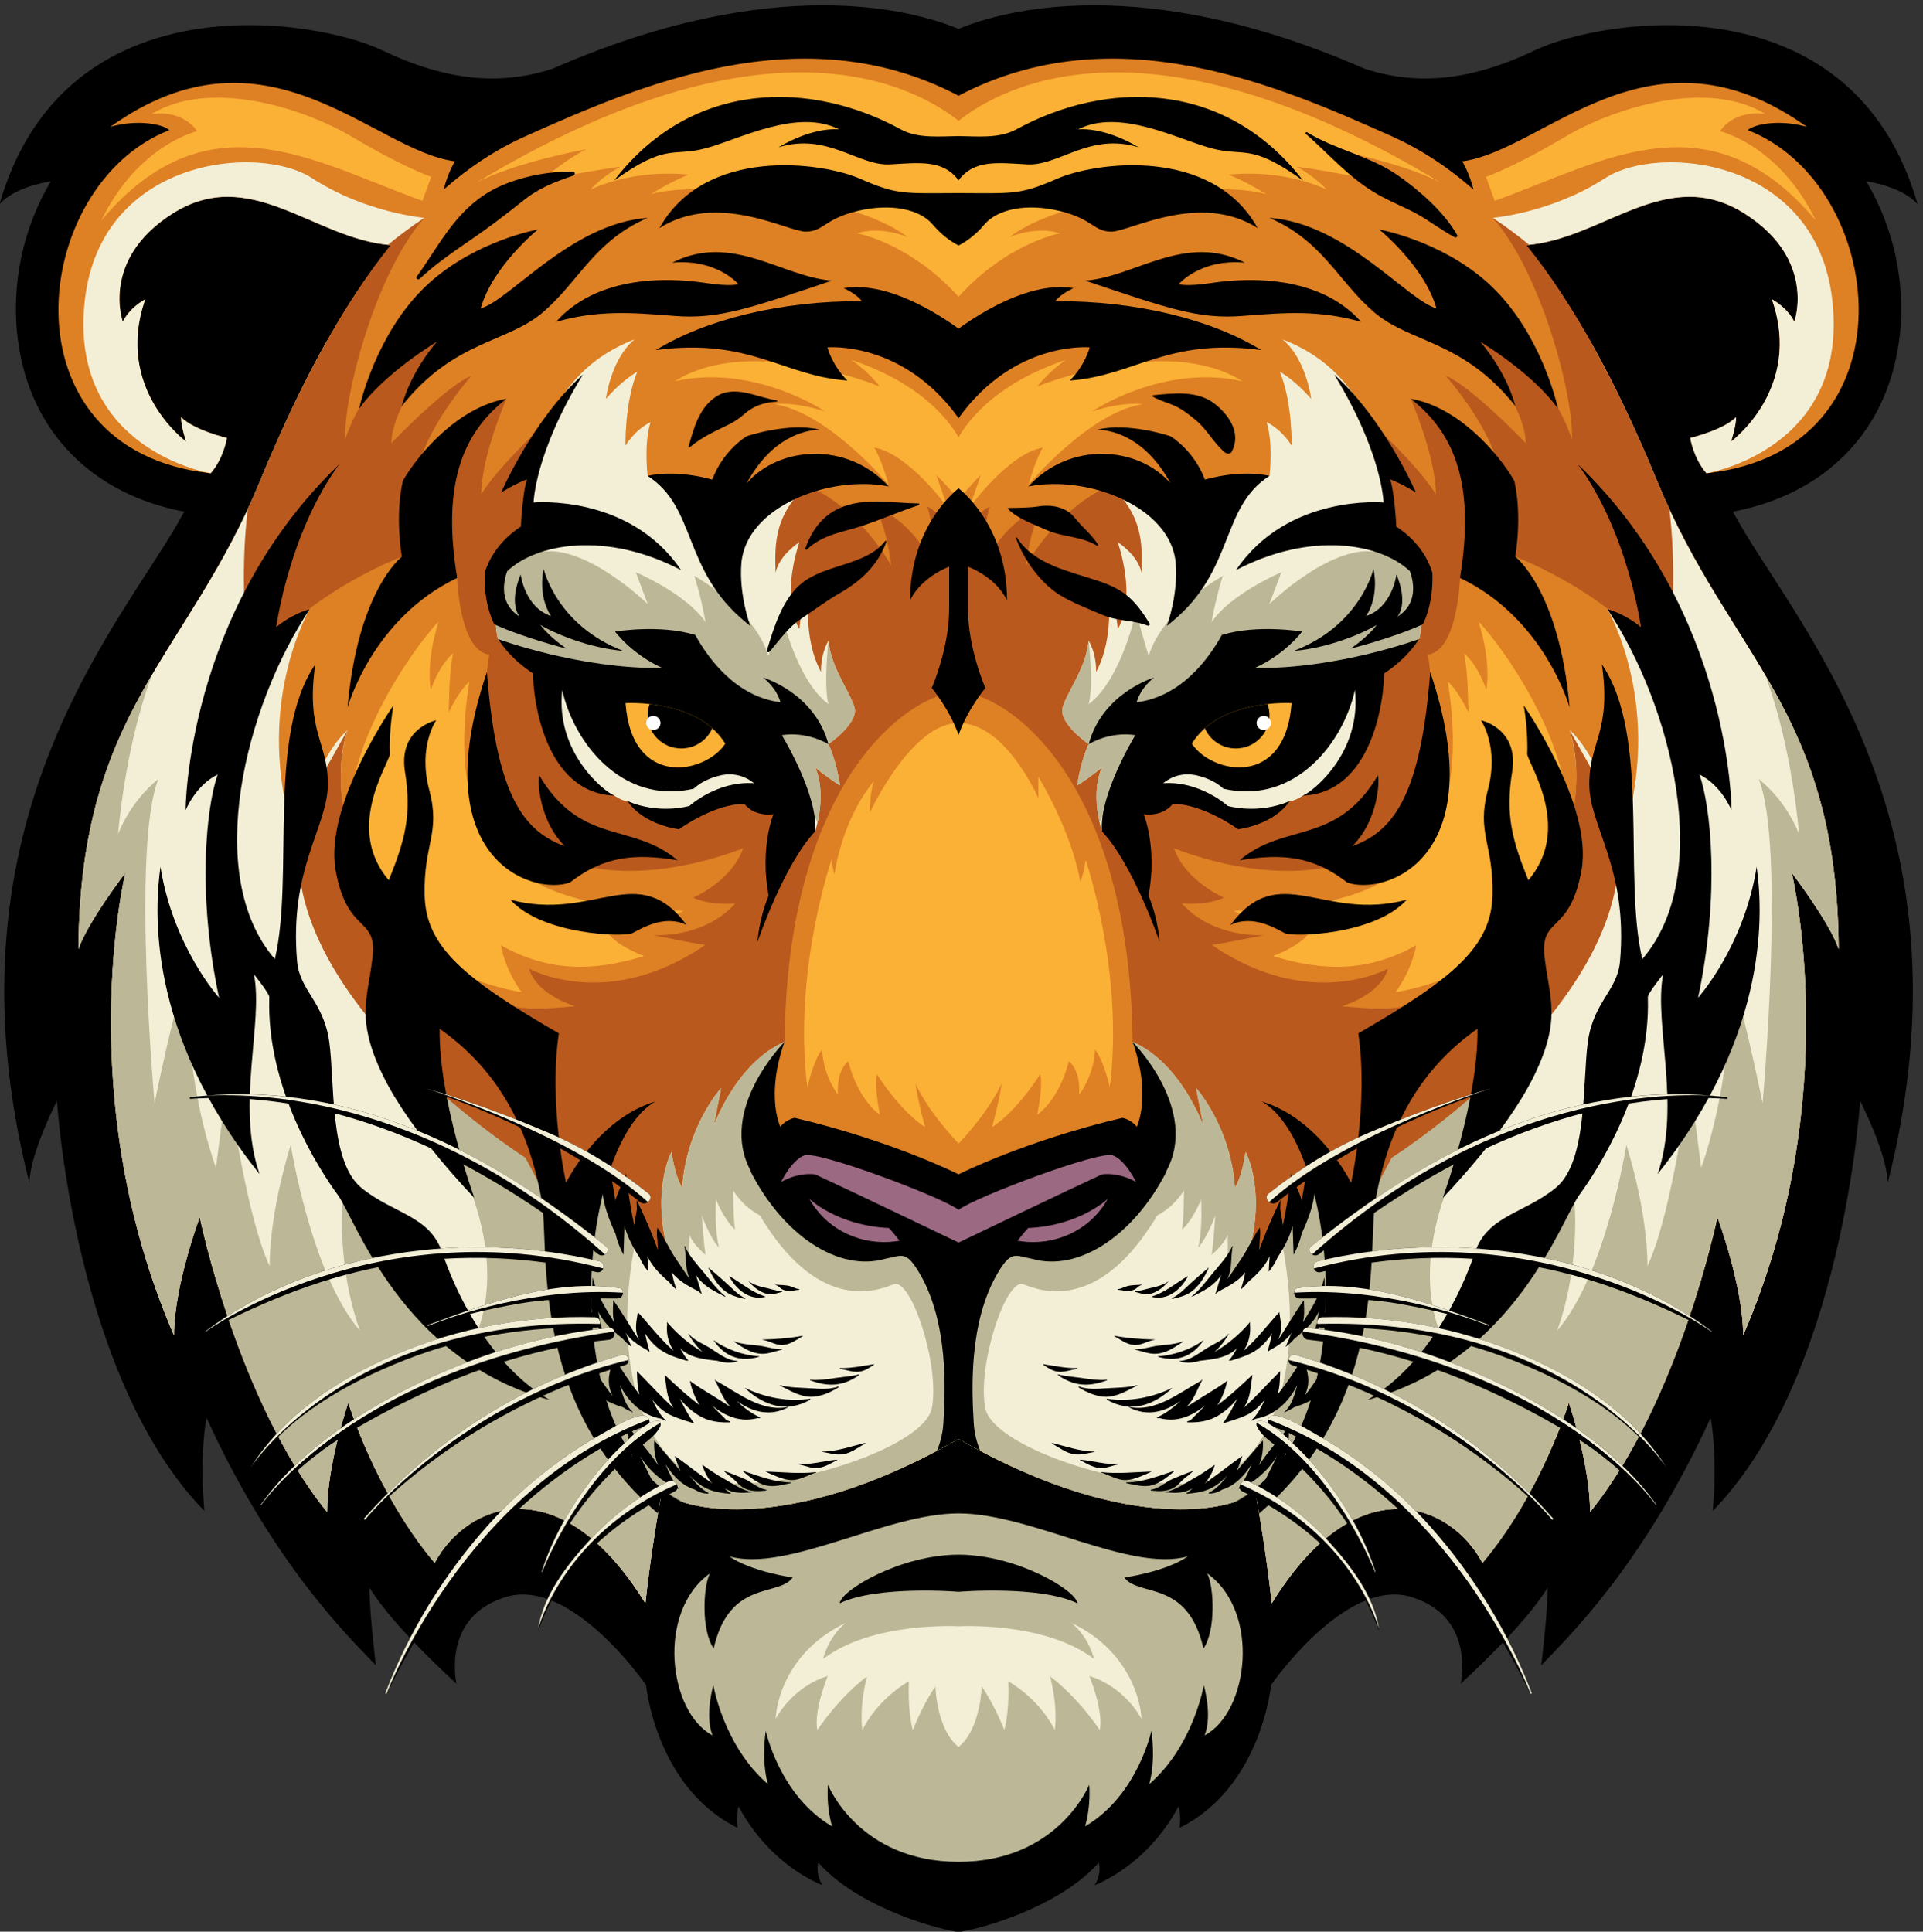<?xml version="1.0" encoding="UTF-8" standalone="no"?>
<!-- Created with Inkscape (http://www.inkscape.org/) -->

<svg
   version="1.1"
   viewBox="0 0 1964.556 1973.68"
   sodipodi:docname="svg.svg"
   inkscape:version="1.3.2 (091e20ef0f, 2023-11-25)"
   id="svg1"
   xmlns:inkscape="http://www.inkscape.org/namespaces/inkscape"
   xmlns:sodipodi="http://sodipodi.sourceforge.net/DTD/sodipodi-0.dtd"
   xmlns="http://www.w3.org/2000/svg"
   xmlns:svg="http://www.w3.org/2000/svg">
  <rect x="0" y="0" width="1964.556" height="1973.68" fill="#333333" stroke="none"/>
  <defs
     id="defs1" />
  <sodipodi:namedview
     id="namedview1"
     pagecolor="#ffffff"
     bordercolor="#000000"
     borderopacity="0.25"
     inkscape:showpageshadow="2"
     inkscape:pageopacity="0.0"
     inkscape:pagecheckerboard="0"
     inkscape:deskcolor="#d1d1d1"
     inkscape:zoom="0.48166667"
     inkscape:cx="980.96886"
     inkscape:cy="973.70242"
     inkscape:window-width="3440"
     inkscape:window-height="1368"
     inkscape:window-x="0"
     inkscape:window-y="275"
     inkscape:window-maximized="1"
     inkscape:current-layer="group-R5">
    <inkscape:page
       x="0"
       y="0"
       inkscape:label="1"
       id="page1"
       width="1964.556"
       height="1973.68"
       margin="0"
       bleed="0"
       inkscape:export-filename="../../../../Documents/tiger face.png"
       inkscape:export-xdpi="27.120632"
       inkscape:export-ydpi="27.120632" />
  </sodipodi:namedview>
  <g
     id="g1"
     inkscape:groupmode="layer"
     inkscape:label="1"
     transform="translate(-217.724,-225.48)">
    <g
       id="group-R5">
      <path
         id="path3"
         d="m 16224.3,13729.2 c 58.8,435.9 -40.5,872.7 -251.7,1227.9 99.5,-16.4 290.6,-61.4 394.5,-176 -501.2,1745.2 -2429.3,1426.3 -2939,1183 -509.6,-243.3 -917.3,-268.5 -1308,-142.6 -1715.1,751.4 -2782.61,446.1 -3120.1,306.7 -337.49,139.4 -1404.99,444.7 -3120.13,-306.7 -390.66,-125.9 -798.37,-100.7 -1308.01,142.6 -509.64,243.3 -2437.78,562.2 -2938.93,-1183 103.82,114.6 294.94,159.6 394.44,176 -211.19,-355.2 -310.49,-792 -251.68,-1227.9 C 1869.55,13033.4 2342.13,12554 3052,12419.3 2617.33,11597.1 1147.88,10086 1862.27,7263.4 c 8.5,234.9 212.35,629.2 212.35,629.2 0,0 130.49,-2122 1132.5,-3150.5 -39.76,440.5 15.91,715.4 15.91,715.4 524.86,-1146.9 1115.1,-1704.6 1301.11,-1901 0,0 -48.9,392.8 -48.9,597 179.23,-298.5 668.26,-738.4 668.26,-738.4 0,0 -120.7,517.7 383.03,667.3 503.71,149.5 1072.96,-677.3 1073.03,-677.4 v 0 c 0.01,0 72.63,-785.7 703.6,-1097.5 0,0 -16.42,86.4 7.44,165 246.52,-463.5 644.14,-604.9 644.14,-604.9 0,0 -55.66,78.6 -31.81,172.8 270.39,-306.3 802.21,-487 1077.07,-534.1 v 0 0 c 274.86,47.1 806.68,227.8 1077.1,534.1 23.8,-94.2 -31.8,-172.8 -31.8,-172.8 0,0 397.6,141.4 644.1,604.9 23.9,-78.6 7.4,-165 7.4,-165 631,311.8 703.6,1097.5 703.6,1097.5 v 0 c 0.1,0.1 569.4,826.9 1073.1,677.4 503.7,-149.6 383,-667.3 383,-667.3 0,0 489,439.9 668.3,738.4 0,-204.2 -48.9,-597 -48.9,-597 186,196.4 776.2,754.1 1301.1,1901 0,0 55.6,-274.9 15.9,-715.4 1002,1028.5 1132.5,3150.5 1132.5,3150.5 0,0 203.8,-394.3 212.3,-629.2 714.4,2822.6 -755,4333.7 -1189.7,5155.9 709.9,134.7 1182.4,614.1 1276.3,1309.9"
         style="fill:#000000;fill-opacity:1;fill-rule:nonzero;stroke:none"
         transform="matrix(0.133,0,0,-0.133,0,2400)" />
      <path
         id="path4"
         d="m 14363.1,12658.7 c -305.1,740.8 -631.1,1347.6 -1002.5,1808.1 595.7,46.5 1080.5,625 1681.7,239.4 550.3,-352.9 377.2,-828.8 377.2,-828.8 0,0 -38.4,96.3 -172.6,173.6 241.4,-687.8 -313.3,-1093.7 -313.3,-1093.7 0,0 40.7,123.5 38.4,187.7 -98.9,-100.5 -351.6,-159.8 -351.6,-159.8 0,0 22.3,-152.6 124.6,-271.5 1621.8,175.9 1390.1,2220.1 316.5,2636.6 57.5,50.5 255.7,82.1 453.9,25.3 -1201.9,858.8 -2013.8,-183.2 -2646.6,-265.2 41.8,-71.7 69.1,-150.6 86.5,-216.8 -196.4,172.5 -405.3,310 -629.7,410.3 -850,379.5 -2122.1,943 -3325.6,310.5 -1203.54,632.5 -2475.62,69 -3325.56,-310.5 -224.44,-100.3 -433.33,-237.8 -629.71,-410.3 17.41,66.2 44.64,145.1 86.51,216.8 -632.89,82 -1444.77,1124 -2646.61,265.2 198.18,56.8 396.35,25.2 453.89,-25.3 -1073.59,-416.5 -1305.28,-2460.7 316.52,-2636.6 102.29,118.9 124.58,271.5 124.58,271.5 0,0 -252.75,59.3 -351.6,159.8 -2.3,-64.2 38.35,-187.7 38.35,-187.7 0,0 -554.71,405.9 -313.24,1093.7 -134.25,-77.3 -172.61,-173.6 -172.61,-173.6 0,0 -173.07,475.9 377.18,828.8 601.21,385.6 1085.98,-192.9 1681.68,-239.4 -371.35,-460.5 -697.36,-1067.3 -1002.45,-1808.1 -558.86,-1357.1 -1385.51,-1759.6 -1397.15,-3599.77 69.86,207.01 360.93,586.54 360.93,586.54 0,0 -419.15,-1725.07 372.57,-3553.77 0,379.6 197.93,908.6 197.93,908.6 0,0 291.08,-1414.6 978.01,-2265.7 0,368.1 163,839.6 163,839.6 0,0 209.57,-690.1 663.65,-1230.6 244.5,460 966.36,747.6 1618.36,-310.5 37.18,345.2 93.32,680.8 129.07,878.4 90.89,-73.9 153.47,-98.6 153.47,-98.6 0,0 752.9,-301.9 2123.23,483.1 1370.3,-785 2123.2,-483.1 2123.2,-483.1 0,0 62.6,24.7 153.5,98.6 35.7,-197.6 91.9,-533.2 129.1,-878.4 652,1058.1 1373.8,770.5 1618.3,310.5 454.1,540.5 663.7,1230.6 663.7,1230.6 0,0 163,-471.5 163,-839.6 686.9,851.1 978,2265.7 978,2265.7 0,0 197.9,-529 197.9,-908.6 791.7,1828.7 372.6,3553.77 372.6,3553.77 0,0 291.1,-379.53 360.9,-586.54 -11.6,1840.17 -838.3,2242.67 -1397.1,3599.77"
         style="fill:#de8024;fill-opacity:1;fill-rule:nonzero;stroke:none"
         transform="matrix(0.133,0,0,-0.133,0,2400)" />
      <path
         id="path5"
         d="m 3255.04,12713.7 c 102.29,118.9 124.58,271.5 124.58,271.5 0,0 -252.75,59.3 -351.6,159.8 -2.3,-64.2 38.35,-187.7 38.35,-187.7 0,0 -554.71,405.9 -313.24,1093.7 -134.25,-77.3 -172.61,-173.6 -172.61,-173.6 0,0 -173.07,475.9 377.18,828.8 601.21,385.6 1085.98,-192.9 1681.68,-239.4 l 257.34,209.4 c 0,0 -452.23,38.1 -862.75,304.9 -410.53,266.8 -1617.84,154.7 -1744.74,-931.8 -134.92,-1155.2 965.81,-1335.6 965.81,-1335.6"
         style="fill:#f3efd7;fill-opacity:1;fill-rule:nonzero;stroke:none"
         transform="matrix(0.133,0,0,-0.133,0,2400)" />
      <path
         id="path6"
         d="m 6065.14,6974.1 c 0,0 -204.66,125.5 -297.06,1246.47 -455.35,186.02 -1209.56,715.13 -1171.23,1165.7 -223.95,157.7 -446.3,867.03 -290.33,1355.23 -160.77,-143 -283.96,-431.6 -406.29,-825.81 -327.59,1002.51 115.83,1754.31 115.83,1754.31 0,0 -204.06,-97.4 -456.66,-483 152.62,978.4 681.66,1594.2 681.66,1594.2 0,0 -286.92,-83.2 -480.78,-370.4 22.59,429.5 387.42,1313.8 394.53,1331 -181.31,-320.6 -352.71,-682 -517.88,-1083.1 -558.86,-1357.1 -1385.51,-1759.6 -1397.15,-3599.77 69.86,207.01 360.93,586.54 360.93,586.54 0,0 -419.15,-1725.07 372.57,-3553.77 0,379.6 197.93,908.6 197.93,908.6 0,0 291.08,-1414.6 978.01,-2265.7 0,368.1 163,839.6 163,839.6 0,0 209.57,-690.1 663.65,-1230.6 244.5,460 966.36,747.6 1618.36,-310.5 32.05,297.5 78.15,587.7 113.17,788.8 -942.59,765.6 -642.26,2152.2 -642.26,2152.2"
         style="fill:#f3efd7;fill-opacity:1;fill-rule:nonzero;stroke:none"
         transform="matrix(0.133,0,0,-0.133,0,2400)" />
      <path
         id="path7"
         d="m 15042.3,14706.2 c 550.3,-352.9 377.2,-828.8 377.2,-828.8 0,0 -38.4,96.3 -172.6,173.6 241.4,-687.8 -313.3,-1093.7 -313.3,-1093.7 0,0 40.7,123.5 38.4,187.7 -98.9,-100.5 -351.6,-159.8 -351.6,-159.8 0,0 22.3,-152.6 124.6,-271.5 0,0 1100.7,180.4 965.8,1335.6 -126.9,1086.5 -1334.2,1198.6 -1744.8,931.8 -410.5,-266.8 -862.7,-304.9 -862.7,-304.9 l 257.3,-209.4 c 595.7,46.5 1080.5,625 1681.7,239.4"
         style="fill:#f3efd7;fill-opacity:1;fill-rule:nonzero;stroke:none"
         transform="matrix(0.133,0,0,-0.133,0,2400)" />
      <path
         id="path8"
         d="m 15760.2,9058.93 c -11.6,1840.17 -838.3,2242.67 -1397.1,3599.77 -165.2,401.1 -336.6,762.5 -517.9,1083.1 7.1,-17.2 371.9,-901.5 394.5,-1331 -193.8,287.2 -480.8,370.4 -480.8,370.4 0,0 529.1,-615.8 681.7,-1594.2 -252.6,385.6 -456.7,483 -456.7,483 0,0 443.5,-751.8 115.9,-1754.31 -122.4,394.21 -245.5,682.81 -406.3,825.81 155.9,-488.2 -66.4,-1197.53 -290.4,-1355.23 38.4,-450.57 -715.8,-979.68 -1171.2,-1165.7 -92.4,-1120.97 -297,-1246.47 -297,-1246.47 0,0 300.3,-1386.6 -642.3,-2152.2 35,-201.1 81.1,-491.3 113.2,-788.8 652,1058.1 1373.8,770.5 1618.3,310.5 454.1,540.5 663.7,1230.6 663.7,1230.6 0,0 163,-471.5 163,-839.6 686.9,851.1 978,2265.7 978,2265.7 0,0 197.9,-529 197.9,-908.6 791.7,1828.7 372.6,3553.77 372.6,3553.77 0,0 291.1,-379.53 360.9,-586.54"
         style="fill:#f3efd7;fill-opacity:1;fill-rule:nonzero;stroke:none"
         transform="matrix(0.133,0,0,-0.133,0,2400)" />
      <path
         id="path9"
         d="m 6612.09,4890.3 c -58.96,43.7 -356.15,441.6 -356.15,441.6 0,0 -144.98,300.9 -203.93,461 -58.96,160.2 -73.7,655.2 -73.7,655.2 0,0 -44.21,567.8 -176.86,1237.5 -57.96,292.6 -225.63,537.94 -396.09,721.48 -155.8,94.75 -314.76,209.85 -450.18,335.22 -20.37,-131.8 -72.55,-621.31 153.53,-1216.8 530.61,-1019.2 117.91,-1557.8 117.91,-1557.8 -412.69,378.5 -928.55,1164.7 -943.29,1208.4 -14.74,43.6 -73.7,-509.6 117.91,-1048.3 -376.54,440.2 -530.6,1426.8 -530.6,1426.8 0,0 -162.13,-495 -162.13,-931.8 -191.61,407.7 -324.26,1441.35 -324.26,1441.35 l -88.43,-684.25 c 0,0 -235.83,611.5 -221.09,1455.88 -58.95,-14.56 -250.56,-960.88 -250.56,-960.88 0,0 -176.87,1980.01 29.48,2489.6 -221.09,-174.7 -309.52,-422.24 -309.52,-422.24 0,0 51.84,671.54 260.35,1222.14 -312.63,-533.5 -558.39,-1108.4 -564.7,-2105.47 69.86,207.01 360.93,586.54 360.93,586.54 0,0 -419.15,-1725.07 372.57,-3553.77 0,379.6 197.93,908.6 197.93,908.6 0,0 291.08,-1414.6 978.01,-2265.7 0,368.1 163,839.6 163,839.6 0,0 209.57,-690.1 663.65,-1230.6 244.5,460 966.36,747.6 1618.36,-310.5 32.05,297.5 78.15,587.7 113.17,788.8 -5.8,4.7 -10.98,9.7 -16.69,14.5 -28.34,18.5 -57.32,38.1 -78.62,53.9"
         style="fill:#bcb897;fill-opacity:1;fill-rule:nonzero;stroke:none"
         transform="matrix(0.133,0,0,-0.133,0,2400)" />
      <path
         id="path10"
         d="m 15760.2,9058.93 c -6.3,997.07 -252,1571.97 -564.7,2105.47 208.5,-550.6 260.4,-1222.14 260.4,-1222.14 0,0 -88.5,247.54 -309.5,422.24 206.3,-509.59 29.4,-2489.6 29.4,-2489.6 0,0 -191.6,946.32 -250.5,960.88 14.7,-844.38 -221.1,-1455.88 -221.1,-1455.88 l -88.5,684.25 c 0,0 -132.6,-1033.65 -324.2,-1441.35 0,436.8 -162.1,931.8 -162.1,931.8 0,0 -154.1,-986.6 -530.6,-1426.8 191.6,538.7 132.6,1091.9 117.9,1048.3 -14.8,-43.7 -530.6,-829.9 -943.3,-1208.4 0,0 -412.7,538.6 117.9,1557.8 226.1,595.49 173.9,1085 153.5,1216.8 -135.4,-125.37 -294.4,-240.47 -450.2,-335.22 -170.4,-183.54 -338.1,-428.88 -396,-721.48 -132.7,-669.7 -176.9,-1237.5 -176.9,-1237.5 0,0 -14.8,-495 -73.7,-655.2 -59,-160.1 -203.9,-461 -203.9,-461 0,0 -297.2,-397.9 -356.2,-441.6 -21.3,-15.8 -50.3,-35.4 -78.6,-53.9 -5.7,-4.8 -10.9,-9.8 -16.7,-14.5 35,-201.1 81.1,-491.3 113.2,-788.8 652,1058.1 1373.8,770.5 1618.3,310.5 454.1,540.5 663.7,1230.6 663.7,1230.6 0,0 163,-471.5 163,-839.6 686.9,851.1 978,2265.7 978,2265.7 0,0 197.9,-529 197.9,-908.6 791.7,1828.7 372.6,3553.77 372.6,3553.77 0,0 291.1,-379.53 360.9,-586.54"
         style="fill:#bcb897;fill-opacity:1;fill-rule:nonzero;stroke:none"
         transform="matrix(0.133,0,0,-0.133,0,2400)" />
      <path
         id="path11"
         d="m 10910.2,4262.3 c 53,-104.7 66.2,-440.4 -29.2,-576.6 -120,534.1 -501,393.7 -607.1,545.6 0,0 312.9,41.9 487.8,162.4 C 10316.3,4268 9558.1,4723.6 9000,4723.6 v 0 0 c -558.1,0 -1316.33,-455.6 -1761.73,-329.9 174.98,-120.5 487.82,-162.4 487.82,-162.4 -106.05,-151.9 -487.09,-11.5 -607.07,-545.6 -95.44,136.2 -82.24,471.9 -29.21,576.6 -411.77,-294.5 -318,-1067 20.31,-1244.1 -61.94,155.1 6.2,385.1 6.2,385.1 0,0 79.53,-466.1 418.88,-759.4 -53.02,193.8 -15.9,408.5 -15.9,408.5 0,0 106.04,-497.5 509.02,-733.2 -47.72,162.3 -31.81,319.5 -31.81,319.5 0,0 236,-591.9 1003.49,-591.9 v 0 0 c 767.49,0 1003.5,591.9 1003.5,591.9 0,0 15.9,-157.2 -31.82,-319.5 403.02,235.7 509.02,733.2 509.02,733.2 0,0 37.1,-214.7 -15.9,-408.5 339.3,293.3 418.9,759.4 418.9,759.4 0,0 68.1,-230 6.2,-385.1 338.3,177.1 432.1,949.6 20.3,1244.1"
         style="fill:#bcb897;fill-opacity:1;fill-rule:nonzero;stroke:none"
         transform="matrix(0.133,0,0,-0.133,0,2400)" />
      <path
         id="path12"
         d="m 9000,12187.3 c -58.1,102.9 -142.67,223.7 -240.5,272 61.45,-182.1 30.73,-409.7 30.73,-409.7 0,0 -184.37,333.8 -430.19,394.5 92.18,-151.7 122.91,-440.1 122.91,-440.1 0,0 -261.18,485.7 -706.73,637.4 -491.64,-166.9 -583.82,-774 -583.82,-774 0,0 -614.55,576.7 -1352.01,394.6 -307.28,182.1 30.73,880.2 30.73,880.2 0,0 -414.83,-379.4 -537.73,-591.8 0,288.3 193.06,735.7 193.06,735.7 0,0 -362.07,-128.7 -669.34,-508.1 76.82,318.7 399.46,682.9 399.46,682.9 0,0 -138.28,-30.3 -614.55,-516 15.36,303.6 307.27,637.5 614.55,1001.7 -476.28,-182.1 -829.65,-561.5 -967.92,-971.3 -15.36,318.7 230.46,1274.8 608.07,1700.9 -100.09,-66.3 -192.7,-135.6 -279.77,-207.1 7.49,-0.7 14.91,-1.8 22.43,-2.3 -371.35,-460.5 -697.36,-1067.3 -1002.45,-1808.1 -31.5,-76.5 -63.94,-149.6 -96.94,-220.4 -50.92,-428.4 -30.88,-856.2 19.41,-1251.3 346.21,579.1 1164.26,886.2 1164.26,886.2 l 425.01,-163.2 c 0,0 15.71,-558.6 246.17,-588.9 -291.91,-1942.55 1213.74,-1775.61 1951.19,-1487.26 -92.18,-258 -384.09,-379.41 -384.09,-379.41 0,0 107.55,-60.7 322.64,-45.53 -245.82,-273.16 -629.91,-242.81 -629.91,-242.81 0,0 291.91,-60.71 399.45,-75.88 -752.82,-515.99 -1352,-182.12 -1352,-182.12 0,0 30.72,-182.11 353.36,-288.34 -491.64,-45.53 -691.37,-45.53 -1352.01,531.16 -660.64,925.79 -396.95,1590.59 -396.95,1590.59 0,0 -160.59,-288.3 -318.84,-564.5 C 3548.27,8804.82 5672.92,7455.7 5672.92,7455.7 l 430.4,-810.7 c 0,0 488.59,-539.5 1015.7,-273.7 -333.14,916.8 544.24,1974.55 544.24,1974.55 19.21,1900.35 852.03,2596.05 1264.62,2680.75 l 72.12,35.3 v 1125.4"
         style="fill:#ba591d;fill-opacity:1;fill-rule:nonzero;stroke:none"
         transform="matrix(0.133,0,0,-0.133,0,2400)" />
      <path
         id="path13"
         d="m 5464.46,11439.9 c -31.74,64.5 -58.34,519 191.27,753.4 58.22,356.5 44.91,1239.3 856.31,1549.3 -183.72,-151.3 -220.61,-457.6 -220.61,-457.6 0,0 103.38,126.7 241.16,209.8 -99.51,-241.9 -90.59,-568.9 -90.59,-568.9 0,0 61.86,113.5 192.25,181.5 -53.32,-166.3 -22.53,-413.7 -22.53,-413.7 0,0 307.72,-35.9 467.62,-389.5 159.9,-353.7 159.9,-353.7 159.9,-353.7 0,0 61.75,657.9 658.56,725.9 -326.41,-263.1 -307.97,-508.7 -303.38,-726.9 27.55,137.1 182.99,235.4 182.99,235.4 0,0 -150.75,-420.1 0,-667.5 12.97,176.1 76.12,281.9 76.12,281.9 0,0 -55.5,-340 89.94,-612.3 0,0 -8.76,120.8 56.86,241.8 19.69,-211.7 166.06,-392.8 200.04,-513.9 33.98,-121.2 -200.04,-281.8 -200.04,-281.8 0,0 57.96,-114.5 88.58,-317.2 -99.51,61.9 -191.11,138.4 -191.11,138.4 0,0 94.3,-171.9 1.09,-490.94 -169.75,346.44 -659.89,240.54 -659.89,240.54 0,0 -421.59,-300.99 -781.55,-8.5 -44.92,0.9 -101.43,42.2 -101.43,42.2 0,0 -586.49,238.5 -555.87,919 -99.51,151.2 -335.69,283.3 -335.69,283.3"
         style="fill:#f3efd7;fill-opacity:1;fill-rule:nonzero;stroke:none"
         transform="matrix(0.133,0,0,-0.133,0,2400)" />
      <path
         id="path14"
         d="m 8000.33,10941.3 c -249.49,183.2 -363.57,710 -363.57,710 0,0 -37.41,-144.9 -96.62,-340.1 -116.35,368.8 -570.3,614.5 -570.3,614.5 0,0 53.15,-159 86.08,-354.7 -148.21,219.1 -535.19,382.7 -535.19,382.7 l 91.38,-244 c 0,0 -461.92,451.5 -809.35,402.2 -94.12,1 -177.77,-20.8 -250.43,-53.3 -136.52,-242.1 -114.26,-565 -87.87,-618.7 0,0 221.73,-124.2 325.92,-269.7 l 323.54,-78.6 486.48,-24.4 471.99,-16.3 465.09,-200.9 275.5,-628.6 103.57,-188.9 c 61.6,274.5 -18.75,421.8 -18.75,421.8 0,0 91.6,-76.5 191.11,-138.4 -30.62,202.7 -88.58,317.2 -88.58,317.2 0,0 234.02,160.6 200.04,281.8 -33.98,121.1 -180.35,302.2 -200.04,513.9 0,0 -38.69,-345.3 0,-487.5"
         style="fill:#bcb897;fill-opacity:1;fill-rule:nonzero;stroke:none"
         transform="matrix(0.133,0,0,-0.133,0,2400)" />
      <path
         id="path15"
         d="m 7529.68,7380.9 c 0,0 -88.75,361.1 133.58,964.95 -372.54,-160.74 -544.24,-646.35 -544.24,-646.35 l 56.73,291.5 c 0,0 -265.18,-291.5 -298.98,-765.8 -62.46,106.2 -81.17,276.1 -81.17,276.1 0,0 -177.2,-320.9 0,-856.6 -514.25,261.7 -560.81,856.6 -560.81,856.6 -410.3,-1546.2 80.87,-2343.2 467.54,-2708.7 7.49,43.5 14.56,83.5 20.97,118.9 90.89,-73.9 153.47,-98.6 153.47,-98.6 0,0 752.91,-301.9 2123.23,483.1 v 1494 l -1470.32,590.9"
         style="fill:#f3efd7;fill-opacity:1;fill-rule:nonzero;stroke:none"
         transform="matrix(0.133,0,0,-0.133,0,2400)" />
      <path
         id="path16"
         d="m 7372.6,12637.2 c 187.62,344.9 432.85,406.3 559.68,412.7 -246.58,56.2 -559.68,-51.5 -559.68,-51.5 0,0 -179.79,-105.8 -264.49,-333 -300.8,82.6 -496.39,28.3 -496.39,28.3 379.6,-243 263.97,-723.1 752.78,-1123.3 21.4,-18.9 35.15,-28.2 35.15,-28.2 0,0 -87.93,238.6 -67.75,481.8 36.13,429.8 671.05,680 1131.35,588.7 -314.77,347.2 -839.06,313 -1090.65,24.5"
         style="fill:#000000;fill-opacity:1;fill-rule:nonzero;stroke:none"
         transform="matrix(0.133,0,0,-0.133,0,2400)" />
      <path
         id="path17"
         d="m 9000,12187.3 c 58.1,102.9 142.67,223.7 240.5,272 -61.45,-182.1 -30.73,-409.7 -30.73,-409.7 0,0 184.37,333.8 430.19,394.5 -92.18,-151.7 -122.91,-440.1 -122.91,-440.1 0,0 261.18,485.7 706.75,637.4 491.6,-166.9 583.8,-774 583.8,-774 0,0 614.6,576.7 1352,394.6 307.3,182.1 -30.7,880.2 -30.7,880.2 0,0 414.8,-379.4 537.7,-591.8 0,288.3 -193,735.7 -193,735.7 0,0 362,-128.7 669.3,-508.1 -76.8,318.7 -399.5,682.9 -399.5,682.9 0,0 138.3,-30.3 614.6,-516 -15.4,303.6 -307.3,637.5 -614.6,1001.7 476.3,-182.1 829.7,-561.5 968,-971.3 15.3,318.7 -230.5,1274.8 -608.1,1700.9 100.1,-66.3 192.7,-135.6 279.7,-207.1 -7.4,-0.7 -14.9,-1.8 -22.4,-2.3 371.4,-460.5 697.4,-1067.3 1002.5,-1808.1 31.5,-76.5 63.9,-149.6 96.9,-220.4 50.9,-428.4 30.9,-856.2 -19.4,-1251.3 -346.2,579.1 -1164.3,886.2 -1164.3,886.2 l -425,-163.2 c 0,0 -15.7,-558.6 -246.1,-588.9 291.9,-1942.55 -1213.8,-1775.61 -1951.2,-1487.26 92.1,-258 384.1,-379.41 384.1,-379.41 0,0 -107.6,-60.7 -322.7,-45.53 245.8,-273.16 629.9,-242.81 629.9,-242.81 0,0 -291.9,-60.71 -399.4,-75.88 752.8,-515.99 1352,-182.12 1352,-182.12 0,0 -30.7,-182.11 -353.4,-288.34 491.7,-45.53 691.4,-45.53 1352,531.16 660.7,925.79 397,1590.59 397,1590.59 0,0 160.6,-288.3 318.8,-564.5 439.4,-1372.18 -1685.2,-2721.3 -1685.2,-2721.3 L 11896.7,6645 c 0,0 -488.6,-539.5 -1015.7,-273.7 333.1,916.8 -544.3,1974.55 -544.3,1974.55 -19.2,1900.35 -851.99,2596.05 -1264.58,2680.75 l -72.12,35.3 v 1125.4"
         style="fill:#ba591d;fill-opacity:1;fill-rule:nonzero;stroke:none"
         transform="matrix(0.133,0,0,-0.133,0,2400)" />
      <path
         id="path18"
         d="m 12535.5,11439.9 c 31.8,64.5 58.4,519 -191.2,753.4 -58.2,356.5 -44.9,1239.3 -856.3,1549.3 183.7,-151.3 220.6,-457.6 220.6,-457.6 0,0 -103.4,126.7 -241.2,209.8 99.5,-241.9 90.6,-568.9 90.6,-568.9 0,0 -61.9,113.5 -192.3,181.5 53.4,-166.3 22.6,-413.7 22.6,-413.7 0,0 -307.7,-35.9 -467.6,-389.5 -159.9,-353.7 -159.9,-353.7 -159.9,-353.7 0,0 -61.8,657.9 -658.6,725.9 326.4,-263.1 308,-508.7 303.4,-726.9 -27.6,137.1 -183,235.4 -183,235.4 0,0 150.7,-420.1 0,-667.5 -13,176.1 -76.1,281.9 -76.1,281.9 0,0 55.5,-340 -90,-612.3 0,0 8.8,120.8 -56.83,241.8 -19.69,-211.7 -166.06,-392.8 -200.04,-513.9 -33.98,-121.2 200.04,-281.8 200.04,-281.8 0,0 -57.96,-114.5 -88.58,-317.2 99.51,61.9 191.11,138.4 191.11,138.4 0,0 -94.3,-171.9 -1.1,-490.94 169.8,346.44 659.9,240.54 659.9,240.54 0,0 421.6,-300.99 781.6,-8.5 44.9,0.9 101.4,42.2 101.4,42.2 0,0 586.5,238.5 555.9,919 99.5,151.2 335.6,283.3 335.6,283.3"
         style="fill:#f3efd7;fill-opacity:1;fill-rule:nonzero;stroke:none"
         transform="matrix(0.133,0,0,-0.133,0,2400)" />
      <path
         id="path19"
         d="m 9999.67,10941.3 c 249.53,183.2 363.53,710 363.53,710 0,0 37.4,-144.9 96.7,-340.1 116.3,368.8 570.3,614.5 570.3,614.5 0,0 -53.2,-159 -86.1,-354.7 148.2,219.1 535.2,382.7 535.2,382.7 l -91.4,-244 c 0,0 461.9,451.5 809.3,402.2 94.2,1 177.8,-20.8 250.5,-53.3 136.5,-242.1 114.2,-565 87.8,-618.7 0,0 -221.7,-124.2 -325.9,-269.7 l -323.5,-78.6 -486.5,-24.4 -472,-16.3 -465.1,-200.9 -275.5,-628.6 -103.5,-188.9 c -61.7,274.5 18.7,421.8 18.7,421.8 0,0 -91.6,-76.5 -191.11,-138.4 30.62,202.7 88.58,317.2 88.58,317.2 0,0 -234.02,160.6 -200.04,281.8 33.98,121.1 180.35,302.2 200.04,513.9 0,0 38.73,-345.3 0,-487.5"
         style="fill:#bcb897;fill-opacity:1;fill-rule:nonzero;stroke:none"
         transform="matrix(0.133,0,0,-0.133,0,2400)" />
      <path
         id="path20"
         d="m 8000.33,10633.1 c -106.77,395.5 -501.83,511.5 -501.83,511.5 0,0 101.43,-73.8 133.46,-189.8 -336.34,42.2 -549.88,326.9 -654.3,516.8 -269.92,84.4 -616.31,26.3 -616.31,26.3 0,0 128.13,-174 363.03,-279.4 -629.96,-10.6 -1259.93,221.4 -1259.93,221.4 0,0 74.75,-137.1 266.94,-263.6 0,-200.4 90.76,-917.6 624.63,-938.7 -80.08,31.6 -453.79,332.2 -400.41,812.1 85.42,-395.5 453.79,-885.9 1009.02,-759.4 85.41,79.1 197.53,100.2 197.53,100.2 0,0 138.8,47.5 266.93,-58 -282.95,21.1 -496.5,-174 -496.5,-174 0,0 -229.56,-68.6 -475.14,36.9 122.79,-184.6 395.06,-216.22 395.06,-216.22 0,0 266.94,195.12 501.84,195.12 85.42,-105.5 224.22,-79.1 224.22,-79.1 0,0 -107.12,-251.97 -37.72,-626.39 -74.78,-178.29 -85.07,-354.48 -85.07,-354.48 0,0 202.87,595.91 443.12,849.03 21.35,284.74 -256.26,738.34 -256.26,738.34 0,0 170.83,36.9 357.69,-68.6"
         style="fill:#000000;fill-opacity:1;fill-rule:nonzero;stroke:none"
         transform="matrix(0.133,0,0,-0.133,0,2400)" />
      <path
         id="path21"
         d="m 11275.6,11218.5 c 234.9,105.4 363,279.4 363,279.4 0,0 -346.3,58.1 -616.3,-26.3 -104.4,-189.9 -317.9,-474.6 -654.3,-516.8 32.1,116 133.5,189.8 133.5,189.8 0,0 -395.1,-116 -501.83,-511.5 186.83,105.5 357.73,68.6 357.73,68.6 0,0 -277.6,-453.6 -256.3,-738.34 240.2,-253.12 443.1,-849.03 443.1,-849.03 0,0 -10.3,176.19 -85.1,354.48 69.5,374.42 -37.7,626.39 -37.7,626.39 0,0 138.8,-26.4 224.3,79.1 234.9,0 501.8,-195.12 501.8,-195.12 0,0 272.3,31.62 395.1,216.22 -245.6,-105.5 -475.2,-36.9 -475.2,-36.9 0,0 -213.5,195.1 -496.5,174 128.1,105.5 266.9,58 266.9,58 0,0 112.2,-21.1 197.6,-100.2 555.2,-126.5 923.6,363.9 1009,759.4 53.4,-479.9 -320.3,-780.5 -400.4,-812.1 533.9,21.1 624.6,738.3 624.6,938.7 192.2,126.5 266.9,263.6 266.9,263.6 0,0 -629.9,-232 -1259.9,-221.4"
         style="fill:#000000;fill-opacity:1;fill-rule:nonzero;stroke:none"
         transform="matrix(0.133,0,0,-0.133,0,2400)" />
      <path
         id="path22"
         d="m 10470.3,7380.9 c 0,0 88.8,361.1 -133.6,964.95 372.6,-160.74 544.3,-646.35 544.3,-646.35 l -56.7,291.5 c 0,0 265.1,-291.5 298.9,-765.8 62.5,106.2 81.2,276.1 81.2,276.1 0,0 177.2,-320.9 0,-856.6 514.2,261.7 560.8,856.6 560.8,856.6 410.3,-1546.2 -80.9,-2343.2 -467.5,-2708.7 -7.5,43.5 -14.6,83.5 -21,118.9 -90.9,-73.9 -153.5,-98.6 -153.5,-98.6 0,0 -752.9,-301.9 -2123.2,483.1 v 1494 l 1470.3,590.9"
         style="fill:#f3efd7;fill-opacity:1;fill-rule:nonzero;stroke:none"
         transform="matrix(0.133,0,0,-0.133,0,2400)" />
      <path
         id="path23"
         d="m 11912.3,6639.2 -150.1,835.8 c -12.1,-89 -67.8,-386.7 -288.1,-625.8 210.1,-976.7 -67.8,-1756.8 -551.1,-1874.1 -485.1,-117.9 -1654.26,235.6 -1717.89,557.7 -63.62,322.1 159.07,1005.6 294.27,950.6 135.21,-55 556.72,-204.2 986.22,463.6 14.1,21.8 27.1,43.4 39.4,64.8 143.2,75.7 206.3,194.4 206.3,194.4 0,0 0,-216.1 -14.6,-302.6 87.5,79.2 145.9,230.5 145.9,230.5 0,0 14.6,-223.3 -21.9,-367.4 65.6,64.9 131.3,245 131.3,245 0,0 -14.6,-230.6 -29.2,-302.6 116.7,100.8 124,158.5 124,158.5 0,0 7.3,-245 -7.3,-374.6 73,53.2 129.9,109.9 174.3,167.7 -9.7,-5.4 -19.3,-10.9 -29.4,-16 177.2,535.7 0,856.6 0,856.6 0,0 -18.7,-169.9 -81.2,-276.1 -33.8,474.3 -298.9,765.8 -298.9,765.8 l 56.7,-291.5 c 0,0 -171.7,485.61 -544.3,646.35 38.9,-105.54 67.8,-203.13 89.8,-293.14 0,0.01 0,0.01 -0.1,0.01 77.7,-317.82 63.8,-535.72 51.8,-625.52 -0.5,-3.6 -0.9,-6.7 -1.4,-9.8 -3.5,-23.6 -6.5,-36.5 -6.5,-36.5 L 9000,6790 7529.68,7380.9 c 0,0 -3,12.9 -6.47,36.5 -0.46,3.1 -0.93,6.2 -1.41,9.8 -11.97,89.8 -25.85,307.7 51.75,625.52 -0.02,0 -0.04,0 -0.06,-0.01 21.99,90.01 50.91,187.6 89.77,293.14 -372.54,-160.74 -544.24,-646.35 -544.24,-646.35 l 56.73,291.5 c 0,0 -265.18,-291.5 -298.98,-765.8 -62.46,106.2 -81.17,276.1 -81.17,276.1 0,0 -177.2,-320.9 0,-856.6 -10.08,5.1 -19.67,10.6 -29.39,16 44.34,-57.8 101.32,-114.5 174.31,-167.7 -14.58,129.6 -7.29,374.6 -7.29,374.6 0,0 7.29,-57.7 123.98,-158.5 -14.59,72 -29.17,302.6 -29.17,302.6 0,0 65.64,-180.1 131.28,-245 -36.47,144.1 -21.88,367.4 -21.88,367.4 0,0 58.34,-151.3 145.86,-230.5 -14.59,86.5 -14.59,302.6 -14.59,302.6 0,0 63.08,-118.7 206.31,-194.4 12.28,-21.4 25.33,-43 39.39,-64.8 429.48,-667.8 851,-518.6 986.21,-463.6 135.2,55 357.89,-628.5 294.27,-950.6 -63.63,-322.1 -1232.76,-675.6 -1717.91,-557.7 -483.28,117.3 -761.21,897.4 -551.09,1874.1 -220.33,239.1 -275.96,536.8 -288.06,625.8 l -150.11,-835.8 c -63.39,-970.2 290.26,-1529.5 592.87,-1825.4 7.46,-5.4 14.97,-10.8 22.63,-16.1 7.15,41.5 13.94,79.9 20.08,113.8 90.89,-73.9 153.47,-98.6 153.47,-98.6 0,0 752.9,-301.9 2123.23,483.1 1370.3,-785 2123.2,-483.1 2123.2,-483.1 0,0 62.6,24.7 153.5,98.6 6.1,-33.9 12.9,-72.3 20.1,-113.8 7.6,5.3 15.2,10.7 22.6,16.1 302.6,295.9 656.3,855.2 592.9,1825.4"
         style="fill:#bcb897;fill-opacity:1;fill-rule:nonzero;stroke:none"
         transform="matrix(0.133,0,0,-0.133,0,2400)" />
      <path
         id="path24"
         d="m 10627.4,12637.2 c -187.6,344.9 -432.9,406.3 -559.7,412.7 246.6,56.2 559.7,-51.5 559.7,-51.5 0,0 179.8,-105.8 264.5,-333 300.8,82.6 496.4,28.3 496.4,28.3 -379.6,-243 -264,-723.1 -752.8,-1123.3 -21.4,-18.9 -35.1,-28.2 -35.1,-28.2 0,0 87.9,238.6 67.7,481.8 -36.1,429.8 -671.05,680 -1131.35,588.7 314.77,347.2 839.05,313 1090.65,24.5"
         style="fill:#000000;fill-opacity:1;fill-rule:nonzero;stroke:none"
         transform="matrix(0.133,0,0,-0.133,0,2400)" />
      <path
         id="path25"
         d="m 8090.23,5840 c -3.72,0 -4.19,-5.5 -0.93,-6 48.44,-7.3 95.02,-27.1 144.85,-22.1 44.71,4.6 80.11,29.5 115.97,54.3 1.87,1.4 0.93,3.7 -1.39,3.3 -85.24,-12 -171.87,-32.2 -258.5,-29.5"
         style="fill:#000000;fill-opacity:1;fill-rule:nonzero;stroke:none"
         transform="matrix(0.133,0,0,-0.133,0,2400)" />
      <path
         id="path26"
         d="m 7954.7,5198.7 c -1.4,0 -1.86,-2.3 -0.47,-2.8 56.36,-9.2 108.06,-27.6 165.81,-16.5 58.22,10.5 110.39,52.4 161.15,80 2.79,1.4 0.93,5.5 -1.86,5.1 -103.4,-25.8 -217.51,-66.3 -324.63,-65.8"
         style="fill:#000000;fill-opacity:1;fill-rule:nonzero;stroke:none"
         transform="matrix(0.133,0,0,-0.133,0,2400)" />
      <path
         id="path27"
         d="m 8236.01,5785.3 c 2.33,1.8 0.94,6.4 -2.32,5.5 -58.22,-15.2 -118.77,-18 -177.92,-26.7 -65.21,-10.1 -129.48,-19.3 -196.08,-14.3 -1.87,0 -2.33,-3.2 -0.47,-3.6 142.06,-52.5 251.51,-46.5 376.79,39.1"
         style="fill:#000000;fill-opacity:1;fill-rule:nonzero;stroke:none"
         transform="matrix(0.133,0,0,-0.133,0,2400)" />
      <path
         id="path28"
         d="m 7767.47,5103 c -1.4,0 -1.86,-1.9 -0.47,-1.9 52.63,-7.3 101.07,-35.4 155.56,-28.5 50.77,6.9 100.14,37.3 144.85,60.8 0.93,0.9 0.47,2.7 -0.93,2.7 -99.21,-7.8 -199.34,-40 -299.01,-33.1"
         style="fill:#000000;fill-opacity:1;fill-rule:nonzero;stroke:none"
         transform="matrix(0.133,0,0,-0.133,0,2400)" />
      <path
         id="path29"
         d="m 8076.73,5691 c 3.26,1.8 1.39,7.3 -2.33,6.4 -73.12,-23.5 -135.07,-17.5 -209.59,-12.9 -80.58,5.5 -159.29,3.7 -238,24.4 -1.4,0 -1.86,-1.4 -0.93,-1.8 75.92,-38.2 150.44,-86.1 238.93,-87.9 71.73,-1.4 152.3,34.5 211.92,71.8"
         style="fill:#000000;fill-opacity:1;fill-rule:nonzero;stroke:none"
         transform="matrix(0.133,0,0,-0.133,0,2400)" />
      <path
         id="path30"
         d="m 7644.04,6445.5 c 11.18,-6 26.08,-10.2 38.66,-12.5 31.67,-5.5 60.08,7.4 91.75,7.4 3.26,0 4.2,5.1 0.93,5.5 -31.67,4.6 -55.89,22.1 -87.09,27.2 -31.21,5 -61.01,5 -92.22,7.3 -1.86,0 -2.33,-3.2 -0.46,-3.7 22.82,-3.6 30.73,-21.6 48.43,-31.2"
         style="fill:#000000;fill-opacity:1;fill-rule:nonzero;stroke:none"
         transform="matrix(0.133,0,0,-0.133,0,2400)" />
      <path
         id="path31"
         d="m 7520.62,5045.5 c -0.93,0 -1.4,-1.4 -0.47,-1.9 56.36,-26.2 122.96,-57.5 185.37,-63.4 68.47,-6.5 136,37.7 199.81,57.5 1.86,0.4 1.4,3.2 -0.47,3.2 -127.15,-14.7 -256.62,0 -384.24,4.6"
         style="fill:#000000;fill-opacity:1;fill-rule:nonzero;stroke:none"
         transform="matrix(0.133,0,0,-0.133,0,2400)" />
      <path
         id="path32"
         d="m 7493.14,6057.2 c 55.42,-7.4 99.67,-43.7 157.89,-40.1 57.29,3.7 104.79,41 152.76,68.6 1.4,0.9 0.47,2.3 -0.92,2.3 -101.07,-18.9 -207.26,-26.2 -309.26,-29 -0.94,0 -1.4,-1.8 -0.47,-1.8"
         style="fill:#000000;fill-opacity:1;fill-rule:nonzero;stroke:none"
         transform="matrix(0.133,0,0,-0.133,0,2400)" />
      <path
         id="path33"
         d="m 7505.72,6416.9 c 54.49,-20.7 84.76,-5 136.93,7.9 3.26,0.9 2.32,5.9 -0.94,5.9 -39.58,0.5 -90.82,19.4 -129.94,27.2 -43.78,9.2 -86.17,22.5 -123.42,47.8 -0.47,0.5 -1.4,-0.4 -0.47,-0.9 33.53,-36.8 69.86,-69.9 117.84,-87.9"
         style="fill:#000000;fill-opacity:1;fill-rule:nonzero;stroke:none"
         transform="matrix(0.133,0,0,-0.133,0,2400)" />
      <path
         id="path34"
         d="m 7860.15,5596.6 c 4.19,2.3 0.93,8.3 -3.26,7.4 -160.68,-25.8 -349.78,10.1 -494.63,82.4 -0.93,0.4 -2.79,-1 -1.39,-1.9 146.24,-134.3 317.17,-191.4 499.28,-87.9"
         style="fill:#000000;fill-opacity:1;fill-rule:nonzero;stroke:none"
         transform="matrix(0.133,0,0,-0.133,0,2400)" />
      <path
         id="path35"
         d="m 7349.69,5048.7 c -2.33,0.5 -4.66,-2.8 -2.8,-4.1 49.37,-41.9 103.87,-86.5 167.21,-104.5 62.41,-17.5 135.07,3.2 197.01,16.1 3.26,0.9 2.33,5.5 -0.93,5.5 -123.89,1.4 -244.06,48.4 -360.49,87"
         style="fill:#000000;fill-opacity:1;fill-rule:nonzero;stroke:none"
         transform="matrix(0.133,0,0,-0.133,0,2400)" />
      <path
         id="path36"
         d="m 7644.51,5982.2 c 1.86,0.4 1.86,3.2 -0.47,3.2 -60.54,-3.2 -118.3,19.8 -178.38,26.7 -63.81,7.3 -133.21,10.6 -193.29,34 -0.93,0.5 -1.4,-0.9 -0.46,-1.4 61.01,-39.5 112.24,-78.6 185.37,-92 66.13,-12.4 123.42,13.8 187.23,29.5"
         style="fill:#000000;fill-opacity:1;fill-rule:nonzero;stroke:none"
         transform="matrix(0.133,0,0,-0.133,0,2400)" />
      <path
         id="path37"
         d="m 7512.7,6386.1 c 2.33,0.5 2.33,4.2 0,4.6 -102.46,32.2 -180.71,102.1 -271.53,154.6 -1.4,0.9 -2.8,-0.9 -1.87,-1.8 52.17,-99.4 153.7,-185.5 273.4,-157.4"
         style="fill:#000000;fill-opacity:1;fill-rule:nonzero;stroke:none"
         transform="matrix(0.133,0,0,-0.133,0,2400)" />
      <path
         id="path38"
         d="m 7355.74,4988.4 c -51.23,21.7 -105.26,44.2 -158.35,61.7 -0.47,0 -0.47,-0.5 -0.47,-0.5 25.15,-25.3 54.96,-44.1 80.58,-68.1 22.82,-21.6 40.52,-44.1 68,-60.2 53.56,-31.3 115.5,-29 175.12,-22.6 3.72,0.5 5.59,6.9 0.93,7.4 -63.81,9.2 -108.06,57.9 -165.81,82.3"
         style="fill:#000000;fill-opacity:1;fill-rule:nonzero;stroke:none"
         transform="matrix(0.133,0,0,-0.133,0,2400)" />
      <path
         id="path39"
         d="m 7119.14,6051.6 c 84.3,-122.8 203.54,-167.9 347.92,-125.1 2.33,0.5 1.86,3.7 -0.47,4.1 -114.57,5.6 -255.23,53.9 -346.05,122.4 -0.93,0.9 -1.86,-0.4 -1.4,-1.4"
         style="fill:#000000;fill-opacity:1;fill-rule:nonzero;stroke:none"
         transform="matrix(0.133,0,0,-0.133,0,2400)" />
      <path
         id="path40"
         d="m 7356.67,6371.4 c 3.73,-0.9 6.06,4.1 2.8,6 -54.96,26.2 -101.07,76.8 -145.78,117.3 -42.85,39.1 -87.1,76.8 -131.34,114.5 -1.4,1.4 -3.73,0 -2.8,-1.8 28.88,-61.2 59.15,-116.4 109.92,-162.4 49.37,-45.1 103.4,-58.9 167.2,-73.6"
         style="fill:#000000;fill-opacity:1;fill-rule:nonzero;stroke:none"
         transform="matrix(0.133,0,0,-0.133,0,2400)" />
      <path
         id="path41"
         d="m 7204.37,4986.1 c -55.89,30.4 -109.45,66.7 -161.61,103.5 -4.2,2.3 -7.92,5.1 -11.65,7.9 0.47,-1.4 0.94,-2.8 1.4,-4.2 15.37,-50.1 40.99,-100.7 76.85,-140.8 -33.07,23.5 -65.21,47.9 -94.55,69.1 -64.74,46 -126.68,98 -192.82,142.1 -0.46,0.5 -0.93,0 -0.46,-0.4 v -0.5 c -0.47,0 -0.94,-0.5 -0.94,-0.9 12.58,-36.4 26.55,-76.4 43.32,-114.1 -11.18,14.7 -22.82,29 -34.47,42.3 -53.56,62.6 -106.65,124.7 -160.68,186.8 -0.47,0.9 -1.4,2.3 -1.86,3.2 -0.47,0.9 -1.87,1.4 -2.33,1.4 h -0.47 c -0.47,0 -0.47,-0.5 -0.47,-0.5 -0.93,-0.4 -1.39,-0.9 -1.39,-1.8 -3.73,-67.2 6.52,-130.2 30.27,-186.3 -15.83,23.4 -31.67,46.9 -48.44,69.4 -56.82,75.9 -118.3,147.3 -177.45,220.9 0,0.4 -0.46,0.9 -0.46,1.3 -0.47,1.9 -2.8,1.4 -2.8,-0.4 -4.66,-81.9 6.52,-166.6 38.19,-241.5 -8.38,9.6 -16.3,19.7 -24.22,28.9 -60.54,72.3 -115.03,147.3 -158.82,230.1 -0.46,0.9 -2.33,0.9 -2.33,-0.5 11.65,-94.3 40.06,-184.9 94.55,-264.1 62.41,-90.1 133.67,-125.1 231.02,-167 2.32,-2.3 5.12,-3.7 7.91,-5.5 0.94,-0.9 1.86,0.5 1.4,0.9 -0.46,0.9 -0.93,2.3 -1.86,3.2 0.93,1 0.93,1.9 0,2.8 -0.47,0.5 -1.4,0.9 -1.87,1.8 -30.27,64 -63.34,126.1 -93.61,189.6 69.86,-110 172.33,-201.1 290.63,-249.8 1.86,-0.5 2.79,0.4 2.33,1.8 h 0.46 c 0.47,-0.4 1.4,0.5 0.93,1.4 -43.31,55.7 -72.65,120.5 -100.13,186.3 55.89,-88.8 131.34,-167.9 224.49,-195 0,-0.5 0.47,-0.5 0.93,-0.5 27.95,-18.9 61.01,-30.4 100.6,-31.7 4.2,-0.5 6.06,5.5 2.33,7.3 -57.29,29 -101.53,78.7 -142.05,132.5 19.09,-20.2 39.59,-39.1 60.54,-56.1 78.72,-62.6 150.44,-75.5 248.72,-84.7 0.93,0 1.86,0.5 1.86,1.4 2.33,-0.4 4.19,-0.4 6.52,-0.9 0.93,0 0.93,1.4 0.47,1.4 -19.1,11.5 -34.47,25.3 -48.44,40 66.13,-39.6 128.08,-37.3 207.72,-30.4 1.4,0 2.33,2.3 0.47,2.8 -71.73,11.5 -144.38,62.6 -207.73,97.5"
         style="fill:#000000;fill-opacity:1;fill-rule:nonzero;stroke:none"
         transform="matrix(0.133,0,0,-0.133,0,2400)" />
      <path
         id="path42"
         d="m 6425.17,6712.8 c 0.47,-1 1.4,-0.5 1.4,0 0.46,13.8 0.93,28 1.39,41.8 0.47,0.9 0.47,1.4 0.47,2.3 0,0.9 -0.47,1.4 -0.47,2.3 1.87,57.5 3.73,114.6 6.06,171.6 23.29,-81.9 61.95,-160.5 114.58,-239.2 16.76,-38.2 38.65,-74.1 65.67,-108.1 0.93,-0.9 3.26,0 2.79,1.4 -0.93,38.1 -3.73,76.3 -7.45,114.1 42.38,-86.5 100.13,-140.4 170.46,-202.5 13.98,-17.9 30.28,-34.9 49.37,-51.5 0.94,-1.4 3.73,-0.5 2.8,1.4 -1.86,5 -3.73,10.1 -5.59,15.2 0.46,0.9 0.46,2.3 -0.47,3.6 -0.46,0.5 -0.93,1.4 -1.39,1.9 -11.65,34.5 -19.57,71.3 -27.48,107.6 54.02,-66.2 120.16,-101.6 204,-145.3 7.45,-6.5 14.9,-13.4 23.28,-19.8 0.94,-0.5 2.33,0 1.86,1.4 -15.36,47.8 -27.94,96.1 -44.24,143.5 4.66,-7.4 10.25,-14.7 16.3,-22.1 56.36,-70.4 127.62,-102.6 205.86,-143.5 2.33,-1.4 5.59,1.8 3.26,3.7 -62.41,48.3 -110.38,116.8 -160.68,177.1 -51.7,62.1 -116.9,132 -149.51,206.5 -1.39,2.3 -5.12,0.5 -4.19,-1.8 1.87,-6.4 3.73,-12.4 5.59,-18.9 -0.47,-0.4 -0.93,-0.9 -0.93,-1.8 10.71,-72.2 2.79,-137.6 27.48,-207.9 2.79,-8.3 6.05,-16.1 9.78,-23.5 -36.8,51.1 -71.26,106.3 -104.79,154.6 -53.1,76.8 -89.43,164.2 -142.52,240.1 -0.47,0.5 -1.87,0.9 -1.87,-0.4 -5.12,-29.9 -4.19,-61.2 0.93,-93 -0.46,-0.4 0,-0.9 0,-1.8 0.47,-26.2 1.87,-51.5 4.2,-76.4 -9.79,25.8 -18.64,51.1 -27.49,74.1 -40.05,105.8 -85.23,203.3 -133.2,305.5 -0.47,1.4 -3.26,0.4 -3.26,-0.9 0.47,-21.7 0.93,-42.4 2.33,-62.6 0,-0.5 0,-0.9 0,-1.4 -7.45,-43.2 -15.84,-83.3 -20.49,-123.7 -27.02,123.7 -45.65,250.2 -60.09,368 0.47,2.3 0.47,4.6 0.94,6.9 0.46,1.4 -0.47,2.3 -1.87,2.3 -0.93,6 -1.39,12 -2.33,17.9 0,1 -1.86,1.4 -1.86,0 -5.12,-16.1 -9.31,-32.2 -13.04,-47.8 -27.94,-52.4 -51.7,-102.6 -67.07,-156.4 -17.7,109.5 -35.86,219 -55.42,328.5 -0.94,3.6 -5.59,2.7 -6.52,0 -82.44,-214.9 -23.29,-394.3 62.87,-583.4 13.04,-55.7 33.54,-109.5 60.55,-159.6"
         style="fill:#000000;fill-opacity:1;fill-rule:nonzero;stroke:none"
         transform="matrix(0.133,0,0,-0.133,0,2400)" />
      <path
         id="path43"
         d="m 6497.36,5499.6 c 0.93,-0.5 1.87,0.4 0.93,1.3 -52.63,47.4 -75.45,119.7 -93.61,186.8 -1.86,7.4 -3.73,14.8 -5.59,22.1 61.01,-128.8 177.45,-236.5 314.85,-258.5 0,0 0.46,-0.5 0.93,-0.5 11.64,-6 24.22,-11 37.26,-16.1 0.93,-0.5 1.86,0.9 0.93,1.8 -47.51,41.4 -78.71,103.1 -105.73,160.6 13.04,-16.6 27.48,-32.2 41.92,-47.4 78.71,-81 166.74,-96.6 270.14,-132.5 1.86,-0.9 3.26,1.4 2.33,2.8 1.86,-0.9 3.72,-1.4 5.59,-2.3 0.46,-0.5 0.93,0 0.46,0.4 -42.38,55.7 -71.72,115.1 -104.33,176.7 -1.86,3.7 -4.19,7.4 -6.52,11 30.74,-36.8 64.28,-70.3 101.07,-98.4 88.96,-68.6 170.93,-87.9 282.71,-84.7 4.66,0 5.12,6.5 0.93,7.9 -7.92,2.7 -15.83,5.5 -23.75,8.7 l -0.47,0.5 c -36.79,39.1 -76.85,74.9 -112.71,114.1 98.74,-81.9 217.51,-133.5 347.45,-99.4 6.99,0 13.97,0.4 20.96,0.9 3.26,0 5.12,4.6 1.86,6 -65.67,29 -128.08,76.8 -179.31,126.5 116.91,-84.7 256.16,-124.2 397.75,-48.3 1.4,0.9 0.47,2.8 -0.93,2.3 -204.46,-43.7 -384.71,106.7 -551.92,198.7 -0.46,0.5 -0.92,0 -0.92,-0.4 -2.8,2.7 -5.6,6 -7.92,9.2 -1.4,1.8 -4.19,-0.5 -3.27,-2.3 40.52,-75.5 60.55,-144.5 119.24,-204.7 -24.69,14.7 -48.44,29.9 -71.73,45 -71.72,47 -147.17,88.8 -217.5,138.1 -7.46,5.5 -14.91,10.5 -22.36,16.1 0,-1.9 0.47,-3.7 1.4,-5.6 12.57,-58.4 37.26,-125.6 74.52,-181.2 -93.15,67.6 -178.38,148.6 -260.82,224.9 -2.8,2.8 -6.06,5.6 -8.85,8.3 0,-1.4 0.46,-3.2 0.46,-4.6 14.91,-89.2 12.11,-170.2 67.07,-248.4 0.47,-0.9 0.93,-1.4 1.86,-2.3 -93.61,82.8 -175.58,176.7 -264.54,265.4 -5.59,6 -11.65,12 -17.24,17.5 0,-5 0,-10.1 0,-15.2 1.4,-57.9 3.73,-111.7 19.57,-164.2 -10.72,13.8 -21.43,28.1 -32.14,41.9 -57.29,71.7 -102.93,150 -154.63,224.5 -2.8,4.1 -5.12,7.8 -7.92,11.5 -0.93,-2.8 -2.33,-5.5 -3.26,-8.3 -33.53,-89.7 -57.29,-167.5 -17.23,-262.2 2.79,-6.5 6.05,-12.9 9.31,-18.9 -32.13,38.2 -59.61,80.1 -88.49,120.5 -49.83,70.4 -102.46,144 -140.19,221.3 -2.33,5.6 -12.11,3.3 -11.64,-2.7 10.71,-110 27.01,-204.8 97.8,-294.9 54.5,-69.5 138.33,-104 220.77,-129.8 22.82,-15.6 48.44,-28 75.45,-39.5"
         style="fill:#000000;fill-opacity:1;fill-rule:nonzero;stroke:none"
         transform="matrix(0.133,0,0,-0.133,0,2400)" />
      <path
         id="path44"
         d="m 6221.64,6166.2 c 14.9,-25.3 34,-48.3 58.68,-69.5 0.47,-0.4 1.4,0 0.93,0.9 -31.2,51.1 -38.65,116.4 -47.5,175.3 3.72,-8.7 8.38,-17 13.04,-25.3 42.38,-75 108.52,-129.7 175.12,-184 19.1,-23 40.99,-43.2 65.21,-59.8 0.46,-0.9 1.39,0.5 0.93,0.9 -17.24,35.9 -32.6,71.8 -46.58,108.1 0.93,-1.8 2.33,-3.2 3.26,-5 39.59,-57.5 102.93,-96.6 163.95,-130.7 5.12,-4.1 10.24,-7.8 15.83,-11.5 0.93,-0.9 2.33,0.5 1.87,1.4 -0.47,1.4 -0.94,2.3 -0.94,3.7 -13.04,44.6 -24.21,89.2 -33.53,134.8 0,0.4 0,0.9 -0.47,1.4 18.17,-28.1 38.66,-54.3 61.02,-77.8 66.6,-70.4 147.64,-100.3 238.46,-126.5 0.47,-0.5 0.47,-0.5 0.93,-0.5 4.66,-1.4 9.32,-2.7 13.98,-4.1 1.39,0 2.33,-0.5 3.72,-0.9 0.47,0 0.47,0 0.93,0 4.2,-0.5 8.39,-0.5 13.05,-0.5 0.93,0 1.39,0.9 0.46,1.4 -26.08,27.6 -44.25,61.6 -62.88,94.3 7.92,-7.8 16.77,-15.2 25.62,-22.1 75.45,-57.5 171.4,-63.5 263.62,-75 46.11,-15.2 96.41,-18.8 151.37,-5.5 2.79,0.5 1.86,3.7 -0.47,4.1 -88.49,7.9 -143.92,59.9 -215.64,103.1 -56.36,34 -116.91,56.1 -160.22,107.2 -0.93,0.9 -2.33,0 -1.86,-0.9 29.8,-52 67.53,-101.7 112.24,-140.8 -102.93,58.4 -196.55,139.4 -269.2,224 0,1 -0.47,1.4 -0.47,2.3 0,1 -0.93,1.4 -1.86,0.5 h -0.47 c 0,0.5 -0.46,0.9 -0.93,1.4 -1.4,1.8 -3.73,0 -3.26,-1.9 0.47,-4.1 1.4,-7.8 2.33,-11.9 -7.45,-60.7 4.66,-126.5 34.46,-180.4 4.2,-7.8 9.32,-16.1 14.91,-24.3 -102,87.4 -185.37,200.5 -274.33,296.7 -0.46,0.5 -1.86,0 -1.86,-0.9 0,-1.9 0.46,-4.2 0.46,-6 -0.46,0.5 -0.46,0 -0.46,-0.5 -9.32,-66.7 -23.29,-115.9 0.46,-181.2 3.26,-8.8 6.99,-17.1 11.18,-24.9 -26.55,36.4 -48.9,75.9 -73.12,113.7 -38.66,59.8 -74.52,121.9 -116.44,179.4 0,0.4 -0.46,0.9 -0.46,0.9 -2.8,4.1 -6.06,8.3 -9.32,12.4 0,-4.6 0,-8.7 0,-13.3 -2.33,-55.2 -6.05,-104.4 7.92,-157.4 -15.37,24.4 -29.81,48.8 -45.18,73.7 -47.51,76.8 -92.22,162.8 -114.11,250.2 -1.4,5.1 -2.79,10.6 -3.73,15.7 -0.46,1.8 -2.79,1.4 -2.79,0 -1.4,-18.9 -2.33,-36.8 -2.33,-54.3 v -0.5 c -9.31,-69.4 -14.44,-142.1 -1.86,-209.8 -43.78,89.7 -77.32,186.4 -117.84,275.6 -0.46,0.9 -2.33,0.5 -2.33,-0.9 0.47,-73.6 6.99,-151.8 34.47,-220.8 25.15,-62.1 70.8,-110.9 122.03,-153.7"
         style="fill:#000000;fill-opacity:1;fill-rule:nonzero;stroke:none"
         transform="matrix(0.133,0,0,-0.133,0,2400)" />
      <path
         id="path45"
         d="m 9910.7,5834 c 3.26,0.5 2.79,6 -0.93,6 -86.63,-2.7 -173.26,17.5 -258.49,29.5 -2.33,0.4 -3.27,-1.9 -1.4,-3.3 35.86,-24.8 71.26,-49.7 115.97,-54.3 49.83,-5 96.41,14.8 144.85,22.1"
         style="fill:#000000;fill-opacity:1;fill-rule:nonzero;stroke:none"
         transform="matrix(0.133,0,0,-0.133,0,2400)" />
      <path
         id="path46"
         d="m 10045.3,5198.7 c -107.12,-0.5 -221.23,40 -324.63,65.8 -2.79,0.4 -4.65,-3.7 -1.86,-5.1 50.77,-27.6 102.93,-69.5 161.15,-80 57.75,-11.1 109.45,7.3 165.84,16.5 1.4,0.5 0.9,2.8 -0.5,2.8"
         style="fill:#000000;fill-opacity:1;fill-rule:nonzero;stroke:none"
         transform="matrix(0.133,0,0,-0.133,0,2400)" />
      <path
         id="path47"
         d="m 9763.99,5785.3 c 125.28,-85.6 234.73,-91.6 376.81,-39.1 1.8,0.4 1.4,3.6 -0.5,3.6 -66.6,-5 -130.9,4.2 -196.07,14.3 -59.15,8.7 -119.7,11.5 -177.91,26.7 -3.27,0.9 -4.66,-3.7 -2.33,-5.5"
         style="fill:#000000;fill-opacity:1;fill-rule:nonzero;stroke:none"
         transform="matrix(0.133,0,0,-0.133,0,2400)" />
      <path
         id="path48"
         d="m 10233,5101.1 c 1.4,0 0.9,1.9 -0.5,1.9 -99.6,-6.9 -199.8,25.3 -298.98,33.1 -1.4,0 -1.86,-1.8 -0.93,-2.7 44.71,-23.5 94.11,-53.9 144.81,-60.8 54.5,-6.9 103,21.2 155.6,28.5"
         style="fill:#000000;fill-opacity:1;fill-rule:nonzero;stroke:none"
         transform="matrix(0.133,0,0,-0.133,0,2400)" />
      <path
         id="path49"
         d="m 9925.6,5697.4 c -3.72,0.9 -5.59,-4.6 -2.33,-6.4 59.62,-37.3 140.23,-73.2 211.93,-71.8 88.5,1.8 163,49.7 238.9,87.9 1,0.4 0.5,1.8 -0.9,1.8 -78.7,-20.7 -157.4,-18.9 -238,-24.4 -74.5,-4.6 -136.48,-10.6 -209.6,12.9"
         style="fill:#000000;fill-opacity:1;fill-rule:nonzero;stroke:none"
         transform="matrix(0.133,0,0,-0.133,0,2400)" />
      <path
         id="path50"
         d="m 10317.3,6433 c 12.6,2.3 27.5,6.5 38.7,12.5 17.7,9.6 25.6,27.6 48.4,31.2 1.9,0.5 1.4,3.7 -0.5,3.7 -31.2,-2.3 -61,-2.3 -92.2,-7.3 -31.2,-5.1 -55.4,-22.6 -87.1,-27.2 -3.2,-0.4 -2.3,-5.5 0.9,-5.5 31.7,0 60.1,-12.9 91.8,-7.4"
         style="fill:#000000;fill-opacity:1;fill-rule:nonzero;stroke:none"
         transform="matrix(0.133,0,0,-0.133,0,2400)" />
      <path
         id="path51"
         d="m 10479.8,5043.6 c 1,0.5 0.5,1.9 -0.4,1.9 -127.6,-4.6 -257.1,-19.3 -384.3,-4.6 -1.8,0 -2.3,-2.8 -0.4,-3.2 63.8,-19.8 131.3,-64 199.8,-57.5 62.4,5.9 129,37.2 185.3,63.4"
         style="fill:#000000;fill-opacity:1;fill-rule:nonzero;stroke:none"
         transform="matrix(0.133,0,0,-0.133,0,2400)" />
      <path
         id="path52"
         d="m 10349,6017.1 c 58.2,-3.6 102.4,32.7 157.9,40.1 0.9,0 0.4,1.8 -0.5,1.8 -102,2.8 -208.2,10.1 -309.3,29 -1.4,0 -2.3,-1.4 -0.9,-2.3 48,-27.6 95.5,-64.9 152.8,-68.6"
         style="fill:#000000;fill-opacity:1;fill-rule:nonzero;stroke:none"
         transform="matrix(0.133,0,0,-0.133,0,2400)" />
      <path
         id="path53"
         d="m 10357.4,6424.8 c 52.1,-12.9 82.4,-28.6 136.9,-7.9 48,18 84.3,51.1 117.8,87.9 1,0.5 0,1.4 -0.4,0.9 -37.3,-25.3 -79.7,-38.6 -123.5,-47.8 -39.1,-7.8 -90.3,-26.7 -129.9,-27.2 -3.3,0 -4.2,-5 -0.9,-5.9"
         style="fill:#000000;fill-opacity:1;fill-rule:nonzero;stroke:none"
         transform="matrix(0.133,0,0,-0.133,0,2400)" />
      <path
         id="path54"
         d="m 10639.1,5684.5 c 1.4,0.9 -0.4,2.3 -1.4,1.9 -144.8,-72.3 -333.9,-108.2 -494.6,-82.4 -4.2,0.9 -7.4,-5.1 -3.3,-7.4 182.2,-103.5 353.1,-46.4 499.3,87.9"
         style="fill:#000000;fill-opacity:1;fill-rule:nonzero;stroke:none"
         transform="matrix(0.133,0,0,-0.133,0,2400)" />
      <path
         id="path55"
         d="m 10653.1,5044.6 c 1.9,1.3 -0.5,4.6 -2.8,4.1 -116.4,-38.6 -236.6,-85.6 -360.5,-87 -3.2,0 -4.2,-4.6 -0.9,-5.5 61.9,-12.9 134.6,-33.6 197,-16.1 63.3,18 117.8,62.6 167.2,104.5"
         style="fill:#000000;fill-opacity:1;fill-rule:nonzero;stroke:none"
         transform="matrix(0.133,0,0,-0.133,0,2400)" />
      <path
         id="path56"
         d="m 10542.7,5952.7 c 73.1,13.4 124.4,52.5 185.4,92 0.9,0.5 0.5,1.9 -0.5,1.4 -60.1,-23.4 -129.5,-26.7 -193.3,-34 -60,-6.9 -117.8,-29.9 -178.3,-26.7 -2.4,0 -2.4,-2.8 -0.5,-3.2 63.8,-15.7 121.1,-41.9 187.2,-29.5"
         style="fill:#000000;fill-opacity:1;fill-rule:nonzero;stroke:none"
         transform="matrix(0.133,0,0,-0.133,0,2400)" />
      <path
         id="path57"
         d="m 10487.3,6386.1 c 119.7,-28.1 221.2,58 273.4,157.4 0.9,0.9 -0.5,2.7 -1.9,1.8 -90.8,-52.5 -169,-122.4 -271.5,-154.6 -2.3,-0.4 -2.3,-4.1 0,-4.6"
         style="fill:#000000;fill-opacity:1;fill-rule:nonzero;stroke:none"
         transform="matrix(0.133,0,0,-0.133,0,2400)" />
      <path
         id="path58"
         d="m 10722.5,4981.5 c 25.6,24 55.4,42.8 80.6,68.1 0,0 0,0.5 -0.5,0.5 -53.1,-17.5 -107.1,-40 -158.3,-61.7 -57.8,-24.4 -102,-73.1 -165.8,-82.3 -4.7,-0.5 -2.8,-6.9 0.9,-7.4 59.6,-6.4 121.5,-8.7 175.1,22.6 27.5,16.1 45.2,38.6 68,60.2"
         style="fill:#000000;fill-opacity:1;fill-rule:nonzero;stroke:none"
         transform="matrix(0.133,0,0,-0.133,0,2400)" />
      <path
         id="path59"
         d="m 10880.9,6051.6 c 0.4,1 -0.5,2.3 -1.4,1.4 -90.9,-68.5 -231.5,-116.8 -346.1,-122.4 -2.3,-0.4 -2.8,-3.6 -0.5,-4.1 144.4,-42.8 263.7,2.3 348,125.1"
         style="fill:#000000;fill-opacity:1;fill-rule:nonzero;stroke:none"
         transform="matrix(0.133,0,0,-0.133,0,2400)" />
      <path
         id="path60"
         d="m 10643.3,6371.4 c 63.8,14.7 117.9,28.5 167.2,73.6 50.8,46 81.1,101.2 109.9,162.4 1,1.8 -1.3,3.2 -2.7,1.8 -44.3,-37.7 -88.5,-75.4 -131.4,-114.5 -44.7,-40.5 -90.8,-91.1 -145.8,-117.3 -3.2,-1.9 -0.9,-6.9 2.8,-6"
         style="fill:#000000;fill-opacity:1;fill-rule:nonzero;stroke:none"
         transform="matrix(0.133,0,0,-0.133,0,2400)" />
      <path
         id="path61"
         d="m 11681.5,5401.6 c -43.8,-82.8 -98.3,-157.8 -158.8,-230.1 -8,-9.2 -15.9,-19.3 -24.3,-28.9 31.7,74.9 42.9,159.6 38.2,241.5 0,1.8 -2.3,2.3 -2.8,0.4 0,-0.4 -0.4,-0.9 -0.4,-1.3 -59.2,-73.6 -120.7,-145 -177.5,-220.9 -16.7,-22.5 -32.6,-46 -48.4,-69.4 23.7,56.1 34,119.1 30.3,186.3 0,0.9 -0.5,1.4 -1.4,1.8 0,0 0,0.5 -0.5,0.5 h -0.5 c -0.4,0 -1.8,-0.5 -2.3,-1.4 -0.5,-0.9 -1.4,-2.3 -1.9,-3.2 -54,-62.1 -107.1,-124.2 -160.6,-186.8 -11.7,-13.3 -23.3,-27.6 -34.5,-42.3 16.8,37.7 30.7,77.7 43.3,114.1 0,0.4 -0.5,0.9 -0.9,0.9 v 0.5 c 0.4,0.4 0,0.9 -0.5,0.4 -66.1,-44.1 -128.1,-96.1 -192.8,-142.1 -29.4,-21.2 -61.5,-45.6 -94.6,-69.1 35.9,40.1 61.5,90.7 76.9,140.8 0.5,1.4 0.9,2.8 1.4,4.2 -3.7,-2.8 -7.5,-5.6 -11.7,-7.9 -52.1,-36.8 -105.7,-73.1 -161.6,-103.5 -63.3,-34.9 -136,-86 -207.7,-97.5 -1.9,-0.5 -0.9,-2.8 0.5,-2.8 79.6,-6.9 141.6,-9.2 207.7,30.4 -14,-14.7 -29.3,-28.5 -48.4,-40 -0.5,0 -0.5,-1.4 0.4,-1.4 2.3,0.5 4.2,0.5 6.5,0.9 0,-0.9 1,-1.4 1.9,-1.4 98.3,9.2 170,22.1 248.7,84.7 21,17 41.5,35.9 60.6,56.1 -40.6,-53.8 -84.8,-103.5 -142.1,-132.5 -3.7,-1.8 -1.9,-7.8 2.3,-7.3 39.6,1.3 72.7,12.8 100.6,31.7 0.5,0 1,0 1,0.5 93.1,27.1 168.6,106.2 224.5,195 -27.5,-65.8 -56.9,-130.6 -100.2,-186.3 -0.4,-0.9 0.5,-1.8 1,-1.4 h 0.4 c -0.4,-1.4 0.5,-2.3 2.4,-1.8 118.3,48.7 220.7,139.8 290.6,249.8 -30.3,-63.5 -63.4,-125.6 -93.6,-189.6 -0.5,-0.9 -1.4,-1.3 -1.9,-1.8 -0.9,-0.9 -0.9,-1.8 0,-2.8 -0.9,-0.9 -1.4,-2.3 -1.9,-3.2 -0.4,-0.4 0.5,-1.8 1.4,-0.9 2.8,1.8 5.6,3.2 8,5.5 97.3,41.9 168.6,76.9 231,167 54.5,79.2 82.9,169.8 94.5,264.1 0,1.4 -1.8,1.4 -2.3,0.5"
         style="fill:#000000;fill-opacity:1;fill-rule:nonzero;stroke:none"
         transform="matrix(0.133,0,0,-0.133,0,2400)" />
      <path
         id="path62"
         d="m 10792.4,6392.6 c -2.4,-1.9 0.9,-5.1 3.2,-3.7 78.3,40.9 149.5,73.1 205.9,143.5 6,7.4 11.6,14.7 16.3,22.1 -16.3,-47.4 -28.9,-95.7 -44.3,-143.5 -0.4,-1.4 1,-1.9 1.9,-1.4 8.4,6.4 15.8,13.3 23.3,19.8 83.8,43.7 150,79.1 204,145.3 -7.9,-36.3 -15.8,-73.1 -27.5,-107.6 -0.5,-0.5 -0.9,-1.4 -1.4,-1.9 -0.9,-1.3 -0.9,-2.7 -0.4,-3.6 -1.9,-5.1 -3.8,-10.2 -5.6,-15.2 -1,-1.9 1.8,-2.8 2.8,-1.4 19.1,16.6 35.4,33.6 49.3,51.5 70.4,62.1 128.1,116 170.5,202.5 -3.7,-37.8 -6.5,-76 -7.5,-114.1 -0.4,-1.4 1.9,-2.3 2.8,-1.4 27,34 48.9,69.9 65.7,108.1 52.6,78.7 91.3,157.3 114.6,239.2 2.3,-57 4.2,-114.1 6,-171.6 0,-0.9 -0.4,-1.4 -0.4,-2.3 0,-0.9 0,-1.4 0.4,-2.3 0.5,-13.8 1,-28 1.4,-41.8 0,-0.5 1,-1 1.4,0 27,50.1 47.5,103.9 60.6,159.6 86.1,189.1 145.3,368.5 62.9,583.4 -1,2.7 -5.6,3.6 -6.6,0 -19.5,-109.5 -37.7,-219 -55.4,-328.5 -15.4,53.8 -39.1,104 -67.1,156.4 -3.7,15.6 -7.9,31.7 -13,47.8 0,1.4 -1.9,1 -1.9,0 -0.9,-5.9 -1.4,-11.9 -2.3,-17.9 -1.4,0 -2.3,-0.9 -1.9,-2.3 0.5,-2.3 0.5,-4.6 1,-6.9 -14.5,-117.8 -33.1,-244.3 -60.1,-368 -4.7,40.4 -13,80.5 -20.5,123.7 0,0.5 0,0.9 0,1.4 1.4,20.2 1.9,40.9 2.3,62.6 0,1.3 -2.8,2.3 -3.2,0.9 -48,-102.2 -93.2,-199.7 -133.2,-305.5 -8.9,-23 -17.7,-48.3 -27.5,-74.1 2.3,24.9 3.7,50.2 4.2,76.4 0,0.9 0.4,1.4 0,1.8 5.1,31.8 6,63.1 0.9,93 0,1.3 -1.4,0.9 -1.9,0.4 -53.1,-75.9 -89.4,-163.3 -142.5,-240.1 -33.5,-48.3 -68,-103.5 -104.8,-154.6 3.8,7.4 7,15.2 9.8,23.5 24.7,70.3 16.8,135.7 27.5,207.9 0,0.9 -0.5,1.4 -0.9,1.8 1.8,6.5 3.7,12.5 5.5,18.9 1,2.3 -2.7,4.1 -4.1,1.8 -32.6,-74.5 -97.8,-144.4 -149.5,-206.5 -50.3,-60.3 -98.3,-128.8 -160.7,-177.1"
         style="fill:#000000;fill-opacity:1;fill-rule:nonzero;stroke:none"
         transform="matrix(0.133,0,0,-0.133,0,2400)" />
      <path
         id="path63"
         d="m 11885,5966.5 c -37.7,-77.3 -90.3,-150.9 -140.2,-221.3 -28.8,-40.4 -56.3,-82.3 -88.5,-120.5 3.3,6 6.6,12.4 9.4,18.9 40,94.7 16.3,172.5 -17.3,262.2 -0.9,2.8 -2.3,5.5 -3.2,8.3 -2.8,-3.7 -5.2,-7.4 -8,-11.5 -51.7,-74.5 -97.3,-152.8 -154.6,-224.5 -10.7,-13.8 -21.4,-28.1 -32.1,-41.9 15.8,52.5 18.1,106.3 19.5,164.2 0,5.1 0,10.2 0,15.2 -5.6,-5.5 -11.6,-11.5 -17.2,-17.5 -89,-88.7 -170.9,-182.6 -264.5,-265.4 0.9,0.9 1.4,1.4 1.8,2.3 55,78.2 52.2,159.2 67.1,248.4 0,1.4 0.5,3.2 0.5,4.6 -2.8,-2.7 -6.1,-5.5 -8.9,-8.3 -82.4,-76.3 -167.7,-157.3 -260.8,-224.9 37.2,55.6 61.9,122.8 74.5,181.2 0.9,1.9 1.4,3.7 1.4,5.6 -7.5,-5.6 -14.9,-10.6 -22.4,-16.1 -70.3,-49.3 -145.7,-91.1 -217.5,-138.1 -23.2,-15.1 -47,-30.3 -71.7,-45 58.7,60.2 78.7,129.2 119.2,204.7 1,1.8 -1.8,4.1 -3.2,2.3 -2.3,-3.2 -5.1,-6.5 -7.9,-9.2 0,0.4 -0.5,0.9 -1,0.4 -167.2,-92 -347.4,-242.4 -551.9,-198.7 -1.4,0.5 -2.3,-1.4 -0.9,-2.3 141.6,-75.9 280.8,-36.4 397.7,48.3 -51.2,-49.7 -113.6,-97.5 -179.3,-126.5 -3.2,-1.4 -1.4,-6 1.9,-6 7,-0.5 14,-0.9 20.9,-0.9 130,-34.1 248.8,17.5 347.5,99.4 -35.9,-39.2 -75.9,-75 -112.7,-114.1 l -0.5,-0.5 c -7.9,-3.2 -15.8,-6 -23.7,-8.7 -4.2,-1.4 -3.8,-7.9 0.9,-7.9 111.8,-3.2 193.8,16.1 282.7,84.7 36.8,28.1 70.3,61.6 101.1,98.4 -2.4,-3.6 -4.7,-7.3 -6.5,-11 -32.6,-61.6 -62,-121 -104.4,-176.7 -0.4,-0.4 0,-0.9 0.5,-0.4 1.9,0.9 3.7,1.4 5.6,2.3 -0.9,-1.4 0.4,-3.7 2.3,-2.8 103.4,35.9 191.4,51.5 270.1,132.5 14.5,15.2 28.9,30.8 42,47.4 -27,-57.5 -58.3,-119.2 -105.8,-160.6 -0.9,-0.9 0,-2.3 1,-1.8 13,5.1 25.6,10.1 37.2,16.1 0.5,0 1,0.5 1,0.5 137.4,22 253.8,129.7 314.8,258.5 -1.8,-7.3 -3.7,-14.7 -5.6,-22.1 -18.1,-67.1 -41,-139.4 -93.6,-186.8 -0.9,-0.9 0,-1.8 0.9,-1.3 27.1,11.5 52.7,23.9 75.5,39.5 82.4,25.8 166.3,60.3 220.8,129.8 70.8,90.1 87.1,184.9 97.8,294.9 0.4,6 -9.3,8.3 -11.7,2.7"
         style="fill:#000000;fill-opacity:1;fill-rule:nonzero;stroke:none"
         transform="matrix(0.133,0,0,-0.133,0,2400)" />
      <path
         id="path64"
         d="m 11932.5,6541.6 c -40.5,-89.2 -74,-185.9 -117.8,-275.6 12.6,67.7 7.4,140.4 -1.9,209.8 v 0.5 c 0,17.5 -0.9,35.4 -2.3,54.3 0,1.4 -2.3,1.8 -2.8,0 -0.9,-5.1 -2.3,-10.6 -3.7,-15.7 -21.9,-87.4 -66.6,-173.4 -114.1,-250.2 -15.4,-24.9 -29.8,-49.3 -45.2,-73.7 14,53 10.2,102.2 7.9,157.4 0,4.6 0,8.7 0,13.3 -3.3,-4.1 -6.5,-8.3 -9.3,-12.4 0,0 -0.5,-0.5 -0.5,-0.9 -41.9,-57.5 -77.8,-119.6 -116.4,-179.4 -24.2,-37.8 -46.6,-77.3 -73.1,-113.7 4.2,7.8 7.9,16.1 11.1,24.9 23.8,65.3 9.8,114.5 0.5,181.2 0,0.5 0,1 -0.5,0.5 0,1.8 0.5,4.1 0.5,6 0,0.9 -1.4,1.4 -1.9,0.9 -88.9,-96.2 -172.3,-209.3 -274.3,-296.7 5.6,8.2 10.7,16.5 14.9,24.3 29.8,53.9 41.9,119.7 34.5,180.4 0.9,4.1 1.9,7.8 2.3,11.9 0.5,1.9 -1.8,3.7 -3.2,1.9 -0.5,-0.5 -1,-0.9 -1,-1.4 h -0.4 c -1,0.9 -1.9,0.5 -1.9,-0.5 0,-0.9 -0.5,-1.3 -0.5,-2.3 -72.6,-84.6 -166.2,-165.6 -269.2,-224 44.7,39.1 82.5,88.8 112.3,140.8 0.4,0.9 -1,1.8 -1.9,0.9 -43.3,-51.1 -103.8,-73.2 -160.2,-107.2 -71.7,-43.2 -127.2,-95.2 -215.6,-103.1 -2.4,-0.4 -3.3,-3.6 -0.5,-4.1 54.9,-13.3 105.2,-9.7 151.4,5.5 92.2,11.5 188.1,17.5 263.6,75 8.8,6.9 17.7,14.3 25.6,22.1 -18.6,-32.7 -36.8,-66.7 -62.9,-94.3 -0.9,-0.5 -0.5,-1.4 0.5,-1.4 4.6,0 8.8,0 13,0.5 0.5,0 0.5,0 0.9,0 1.4,0.4 2.4,0.9 3.8,0.9 4.6,1.4 9.3,2.7 13.9,4.1 0.5,0 0.5,0 1,0.5 90.8,26.2 171.8,56.1 238.4,126.5 22.4,23.5 42.9,49.7 61.1,77.8 -0.5,-0.5 -0.5,-1 -0.5,-1.4 -9.3,-45.6 -20.5,-90.2 -33.5,-134.8 0,-1.4 -0.5,-2.3 -1,-3.7 -0.4,-0.9 1,-2.3 1.9,-1.4 5.6,3.7 10.7,7.4 15.8,11.5 61,34.1 124.4,73.2 164,130.7 0.9,1.8 2.3,3.2 3.2,5 -13.9,-36.3 -29.3,-72.2 -46.5,-108.1 -0.5,-0.4 0.4,-1.8 0.9,-0.9 24.2,16.6 46.1,36.8 65.2,59.8 66.6,54.3 132.7,109 175.1,184 4.7,8.3 9.3,16.6 13.1,25.3 -8.9,-58.9 -16.3,-124.2 -47.6,-175.3 -0.4,-0.9 0.5,-1.3 1,-0.9 24.7,21.2 43.8,44.2 58.7,69.5 51.2,42.8 96.8,91.6 122,153.7 27.5,69 34,147.2 34.5,220.8 0,1.4 -1.9,1.8 -2.4,0.9"
         style="fill:#000000;fill-opacity:1;fill-rule:nonzero;stroke:none"
         transform="matrix(0.133,0,0,-0.133,0,2400)" />
      <path
         id="path65"
         d="m 9912.88,4033.1 c -7.94,98.2 -465.44,373.4 -912.88,373.4 v 0 0 0 0 c -447.43,0 -904.94,-275.2 -912.88,-373.4 293.8,139.5 912.82,88.2 912.88,88.2 v 0 0 0 0 c 0.06,0 619.08,51.3 912.88,-88.2"
         style="fill:#000000;fill-opacity:1;fill-rule:nonzero;stroke:none"
         transform="matrix(0.133,0,0,-0.133,0,2400)" />
      <path
         id="path66"
         d="m 10405.6,3145.2 c -13.1,203.8 -139.3,545.6 -536.59,736.2 139.79,-118.3 170.89,-275.8 170.89,-275.8 -378.7,289.5 -1039.9,250.5 -1039.9,250.5 0,0 -661.21,39 -1039.95,-250.5 0,0 31.12,157.5 170.94,275.8 -397.26,-190.6 -523.47,-532.4 -536.58,-736.2 153.83,269.5 400.8,328.6 400.8,328.6 0,0 -109.34,-262.9 -80.18,-414.1 195.39,282.9 382.18,411.5 382.18,411.5 0,0 -60.95,-214.3 -36.42,-411.5 126.14,249.8 358.39,374.7 358.39,374.7 0,0 -14.52,-203.8 29.03,-374.7 94.35,230.1 174.19,333.9 174.19,333.9 0,0 6.82,-326.1 177.6,-464.7 170.77,138.6 177.6,464.7 177.6,464.7 0,0 79.84,-103.8 174.19,-333.9 43.54,170.9 29.03,374.7 29.03,374.7 0,0 232.25,-124.9 358.39,-374.7 24.52,197.2 -36.42,411.5 -36.42,411.5 0,0 186.78,-128.6 382.21,-411.5 29.1,151.2 -80.2,414.1 -80.2,414.1 0,0 247,-59.1 400.8,-328.6"
         style="fill:#f3efd7;fill-opacity:1;fill-rule:nonzero;stroke:none"
         transform="matrix(0.133,0,0,-0.133,0,2400)" />
      <path
         id="path67"
         d="m 5241.99,11113.1 c -86.16,-73 -166.16,-255.4 -160.01,-237.1 6.15,18.2 0,303.9 36.92,455.9 -110.77,-91.2 -172.32,-279.6 -172.32,-279.6 0,0 -43.22,192.4 58.4,518.7 -21.07,0 -884.63,-1012.6 -652.95,-1851.73 231.69,-839.15 1292.02,-991.78 1292.02,-991.78 0,0 -119.75,152.09 -159.66,360.5 372.1,-208.05 714.14,-200.94 1100.29,-83.04 -227.82,88.67 -279.15,178.8 -279.15,178.8 0,0 398.5,63.93 581.05,167.96 -870.59,27.74 -1896.91,150.36 -1644.59,1761.39"
         style="fill:#fbb036;fill-opacity:1;fill-rule:nonzero;stroke:none"
         transform="matrix(0.133,0,0,-0.133,0,2400)" />
      <path
         id="path68"
         d="m 4948.94,14991.6 c 0,0 -214.01,72.7 -601.9,303.9 -387.89,231.2 -1103.49,449.2 -1544.88,178.4 254.14,33 347.76,-132.1 347.76,-132.1 0,0 -454.77,-105.7 -735.65,-687.1 822.6,977.7 1638.51,449.2 2467.79,152 l 66.88,184.9"
         style="fill:#fbb036;fill-opacity:1;fill-rule:nonzero;stroke:none"
         transform="matrix(0.133,0,0,-0.133,0,2400)" />
      <path
         id="path69"
         d="m 10026.2,13188.6 c 0,0 539.7,368.6 1154.1,232.5 -585.7,368.7 -1573.28,-39.7 -1573.28,-39.7 0,0 75.6,105.8 218.2,204.2 -514.97,-173.4 -732.91,-438.3 -825.22,-594 -92.31,155.7 -310.25,420.6 -825.22,594 142.6,-98.4 218.2,-204.2 218.2,-204.2 0,0 -987.62,408.4 -1573.29,39.7 614.39,136.1 1154.13,-232.5 1154.13,-232.5 0,0 -200.97,73.7 -390.46,56.7 413.42,-62.4 878.52,-618.3 878.52,-618.3 0,0 -45.93,175.9 -109.09,283.6 264.13,-45.3 562.71,-459.4 562.71,-459.4 l -86.13,249.6 c 0,0 93.06,-92 170.63,-190.1 v 0 0 0 0 c 77.57,98.1 170.63,190.1 170.63,190.1 l -86.13,-249.6 c 0,0 298.58,414.1 562.71,459.4 -63.16,-107.7 -109.09,-283.6 -109.09,-283.6 0,0 465.08,555.9 878.48,618.3 -189.4,17 -390.4,-56.7 -390.4,-56.7"
         style="fill:#fbb036;fill-opacity:1;fill-rule:nonzero;stroke:none"
         transform="matrix(0.133,0,0,-0.133,0,2400)" />
      <path
         id="path70"
         d="m 5778.02,14946.1 c 178.97,61.8 626.39,123.7 626.39,123.7 0,0 -125.28,-61.9 -232.66,-176.8 366.88,168 751.66,114.9 751.66,114.9 0,0 -152.12,-61.8 -286.35,-150.2 348.99,106.1 1539.12,0 1968.64,-327.1 -232.66,88.4 -384.78,26.6 -384.78,26.6 0,0 403.76,-72.6 779.08,-486.9 v 0 0 c 375.32,414.3 779.08,486.9 779.08,486.9 0,0 -152.12,61.8 -384.78,-26.6 429.52,327.1 1619.6,433.2 1968.6,327.1 -134.2,88.4 -286.3,150.2 -286.3,150.2 0,0 384.8,53.1 751.6,-114.9 -107.3,114.9 -232.6,176.8 -232.6,176.8 0,0 447.4,-61.9 626.4,-123.7 -170,159.1 -358,256.3 -358,256.3 0,0 536.9,-97.2 841.2,-256.3 -2230,1343.6 -3349.01,756.6 -3705.2,475.8 -356.19,280.8 -1475.22,867.8 -3705.18,-475.8 304.24,159.1 841.14,256.3 841.14,256.3 0,0 -187.92,-97.2 -357.94,-256.3"
         style="fill:#fbb036;fill-opacity:1;fill-rule:nonzero;stroke:none"
         transform="matrix(0.133,0,0,-0.133,0,2400)" />
      <path
         id="path71"
         d="m 12995,11571 c 101.6,-326.3 58.4,-518.7 58.4,-518.7 0,0 -61.5,188.4 -172.3,279.6 36.9,-152 30.8,-437.7 36.9,-455.9 6.2,-18.3 -73.8,164.1 -160,237.1 252.3,-1611.03 -774,-1733.65 -1644.6,-1761.39 182.6,-104.03 581.1,-167.96 581.1,-167.96 0,0 -51.4,-90.13 -279.2,-178.8 386.2,-117.9 728.2,-125.01 1100.3,83.04 -39.9,-208.41 -159.7,-360.5 -159.7,-360.5 0,0 1060.4,152.63 1292.1,991.78 231.7,839.13 -631.9,1851.73 -653,1851.73"
         style="fill:#fbb036;fill-opacity:1;fill-rule:nonzero;stroke:none"
         transform="matrix(0.133,0,0,-0.133,0,2400)" />
      <path
         id="path72"
         d="m 14850.1,15341.8 c 0,0 93.6,165.1 347.7,132.1 -441.4,270.8 -1156.9,52.8 -1544.8,-178.4 -387.9,-231.2 -601.9,-303.9 -601.9,-303.9 l 66.8,-184.9 c 829.3,297.2 1645.2,825.7 2467.8,-152 -280.9,581.4 -735.6,687.1 -735.6,687.1"
         style="fill:#fbb036;fill-opacity:1;fill-rule:nonzero;stroke:none"
         transform="matrix(0.133,0,0,-0.133,0,2400)" />
      <path
         id="path73"
         d="m 9935.67,9573.34 c -68.73,397.81 -322.8,809.66 -322.8,809.66 v -165 c 0,0 -249.03,577.7 -612.89,577.7 -363.86,0 -681.6,-687.9 -681.6,-687.9 0,0 0.16,165.4 32.73,243.7 -197.63,-241 -275.28,-540.03 -305.34,-717.67 -15.93,61 -21.86,111.18 -21.86,111.18 0,0 -297.44,-861.88 -185.9,-1747.41 61.96,247.96 114.05,287.4 114.05,287.4 0,0 -2.51,-169.31 121.42,-346.4 -12.39,200.7 80.22,257.7 80.22,257.7 0,0 56.11,-269.5 242,-411.2 -49.57,259.75 -22.27,310.99 -22.27,310.99 0,0 170.99,-275.59 369.29,-405.49 -74.36,283.4 -71.85,334.65 -71.85,334.65 0,0 66.5,-179.05 329.13,-460.85 v 0 0 c 262.63,281.8 329.13,460.85 329.13,460.85 0,0 2.51,-51.25 -71.84,-334.65 198.29,129.9 369.28,405.49 369.28,405.49 0,0 27.3,-51.24 -22.27,-310.99 185.89,141.7 242,411.2 242,411.2 0,0 92.61,-57 80.22,-257.7 123.98,177.09 121.38,346.4 121.38,346.4 0,0 52.1,-39.44 114.1,-287.4 111.5,885.53 -185.91,1747.41 -185.91,1747.41 0,0 -10.28,-87.23 -40.42,-171.67"
         style="fill:#fbb036;fill-opacity:1;fill-rule:nonzero;stroke:none"
         transform="matrix(0.133,0,0,-0.133,0,2400)" />
      <path
         id="path74"
         d="m 6672.19,7888.3 c -449.48,-135.2 -687.2,-625.5 -687.2,-625.5 0,0 -135.47,604.4 -55.5,1148.62 -728.63,421.3 -1021.86,665.41 -1030.74,1061.21 -8.89,395.8 124.4,474.8 35.54,808.37 -88.86,333.5 53.31,535.4 53.31,535.4 0,0 -293.22,-61.5 -239.91,-395 53.32,-333.5 0,-526.63 -124.4,-833.84 -328.77,386.2 -24.71,852.74 8.89,965.54 -8.89,184.3 26.66,377.4 26.66,377.4 0,0 -533.15,-763.6 -444.29,-1263.94 88.86,-500.3 319.88,-351.09 284.34,-667.07 -35.54,-315.98 -133.28,-473.96 79.97,-912.82 213.26,-438.87 701.97,-939.17 701.97,-939.17 0,0 -275.46,754.8 -266.57,1299.03 550.91,-386.2 710.86,-930.43 781.94,-1307.83 67.13,-356.4 -110.72,-1558 894.45,-2415.1 11.84,71 23,134.6 32.65,187.9 90.89,-73.9 153.47,-98.6 153.47,-98.6 -1009.48,526.5 -785.84,2754.1 -204.58,3075.4"
         style="fill:#000000;fill-opacity:1;fill-rule:nonzero;stroke:none"
         transform="matrix(0.133,0,0,-0.133,0,2400)" />
      <path
         id="path75"
         d="m 5376.91,11187 c -487.97,-1446.08 354.17,-1718.18 637.51,-1617.12 259.73,202.14 495.84,225.46 826.4,171.04 -346.3,295.48 -739.83,108.84 -1062.51,653.08 -15.75,-101.1 23.61,-373.2 196.76,-544.24 -330.56,116.62 -527.32,419.84 -598.16,1337.24"
         style="fill:#000000;fill-opacity:1;fill-rule:nonzero;stroke:none"
         transform="matrix(0.133,0,0,-0.133,0,2400)" />
      <path
         id="path76"
         d="m 5557.93,9437.72 c 243.99,-272.1 873.63,-287.65 936.59,-256.55 62.96,31.09 243.98,147.71 417.13,62.19 -377.78,505.34 -708.34,23.32 -1353.72,194.36"
         style="fill:#000000;fill-opacity:1;fill-rule:nonzero;stroke:none"
         transform="matrix(0.133,0,0,-0.133,0,2400)" />
      <path
         id="path77"
         d="m 5148.67,11910 c -118.06,715.2 39.35,1111.7 377.78,1376.1 -362.04,-62.2 -668.99,-412.1 -794.92,-629.8 -62.96,-272.1 -7.87,-583.1 -7.87,-583.1 0,0 -338.43,-256.5 -417.14,-1158.3 0,0 188.9,684.1 842.15,995.1"
         style="fill:#000000;fill-opacity:1;fill-rule:nonzero;stroke:none"
         transform="matrix(0.133,0,0,-0.133,0,2400)" />
      <path
         id="path78"
         d="m 4994.74,13725.9 c 0,0 -195.2,-213.5 -271.88,-495.9 404.34,509.6 808.68,482.1 1087.54,723.1 278.85,241 390.39,544 801.71,723.1 -585.6,-41.4 -1059.65,-633.6 -1282.74,-695.6 90.63,323.7 439.2,606 439.2,606 0,0 -467.09,-82.6 -829.6,-406.3 -362.51,-323.6 -508.91,-819.4 -543.77,-970.9 195.2,275.4 599.54,516.5 599.54,516.5"
         style="fill:#000000;fill-opacity:1;fill-rule:nonzero;stroke:none"
         transform="matrix(0.133,0,0,-0.133,0,2400)" />
      <path
         id="path79"
         d="m 7066.15,14174.7 c -181.25,27.6 -802.61,102.1 -1158.15,-297.3 320.68,89.5 566.78,72.9 908.38,45.4 341.6,-27.6 583.09,59.9 1210.92,271.3 -383.43,27.6 -766.85,371.9 -1226.96,137.7 344.69,31.4 508.91,-165.2 508.91,-165.2 0,0 -61.84,-19.4 -243.1,8.1"
         style="fill:#000000;fill-opacity:1;fill-rule:nonzero;stroke:none"
         transform="matrix(0.133,0,0,-0.133,0,2400)" />
      <path
         id="path80"
         d="m 6868.16,11970.5 c -396.19,587.1 -1132.58,519 -1132.58,519 0,0 8.62,378.6 378.96,982.6 -385.2,-345.1 -628.17,-906.1 -628.17,-906.1 0,0 106.81,67.7 199.23,101.7 -35.66,-98.6 -47.93,-363.5 -47.93,-363.5 0,0 -208.84,-120.9 -277.15,-354.7 -9.99,-249.6 73.62,-395.8 73.62,-395.8 219.62,-102.1 555.52,-187.2 555.52,-187.2 0,0 -129.19,85.1 -202.4,182.9 103.35,-63.8 374.65,-178.7 637.34,-199.9 -512.46,195.7 -611.5,629.5 -611.5,629.5 0,0 -49.87,-197.1 55.98,-361.5 -202.4,68 -232.54,319 -232.54,319 0,0 -94.74,-204.2 -8.62,-323.3 -150.72,93.6 -129.19,255.2 -94.74,348.8 223.94,212.7 757.93,310.5 1334.98,8.5"
         style="fill:#000000;fill-opacity:1;fill-rule:nonzero;stroke:none"
         transform="matrix(0.133,0,0,-0.133,0,2400)" />
      <path
         id="path81"
         d="m 5033.92,6727.5 c -96.43,285.7 -375,296.3 -621.43,497.4 -246.43,201.1 -203.57,814.92 -246.43,1121.84 -42.86,306.92 -225,391.59 -246.43,613.85 -64.28,719.68 235.72,1037.18 235.72,1365.31 0,328 -171.43,402.1 -96.43,920.7 -375,-550.3 -160.72,-1629.84 -310.72,-2264.85 -557.14,645.6 -225,1947.35 267.86,2688.25 -150,-42.4 -257.14,-137.6 -257.14,-137.6 0,0 96.43,719.7 482.14,1248.8 -1178.57,-1132.4 -1178.57,-2656.4 -1178.57,-2656.4 0,0 75,190.5 246.42,275.1 -85.71,-243.4 -160.71,-910.14 10.72,-1714.49 0,0 -353.57,391.59 -450,1005.44 -42.86,-306.92 -117.86,-1259.44 760.72,-2360.15 -182.15,529.2 32.14,1164.21 -42.86,1534.64 0,0 128.57,-158.76 117.86,-179.93 -21.43,-698.51 385.71,-1322.91 525,-1513.41 139.28,-190.5 492.86,-1270.1 1628.58,-1577 -471.44,275.2 -728.58,846.7 -825.01,1132.5"
         style="fill:#000000;fill-opacity:1;fill-rule:nonzero;stroke:none"
         transform="matrix(0.133,0,0,-0.133,0,2400)" />
      <path
         id="path82"
         d="m 12985.7,8446.53 c 8.9,-544.23 -266.5,-1299.03 -266.5,-1299.03 0,0 488.7,500.3 701.9,939.17 213.3,438.86 115.6,596.84 80,912.82 -35.5,315.98 195.5,166.77 284.4,667.07 88.8,500.34 -444.3,1263.94 -444.3,1263.94 0,0 35.5,-193.1 26.6,-377.4 33.6,-112.8 337.7,-579.34 8.9,-965.54 -124.4,307.21 -177.7,500.34 -124.4,833.84 53.3,333.5 -239.9,395 -239.9,395 0,0 142.2,-201.9 53.3,-535.4 -88.8,-333.57 44.4,-412.57 35.6,-808.37 -8.9,-395.8 -302.2,-639.91 -1030.8,-1061.21 80,-544.22 -55.5,-1148.62 -55.5,-1148.62 0,0 -237.7,490.3 -687.2,625.5 581.3,-321.3 804.9,-2548.9 -204.6,-3075.4 0,0 62.6,24.7 153.5,98.6 9.7,-53.3 20.8,-116.9 32.7,-187.9 1005.1,857.1 827.3,2058.7 894.4,2415.1 71.1,377.4 231,921.63 781.9,1307.83"
         style="fill:#000000;fill-opacity:1;fill-rule:nonzero;stroke:none"
         transform="matrix(0.133,0,0,-0.133,0,2400)" />
      <path
         id="path83"
         d="m 11985.6,9569.88 c 283.3,-101.06 1125.5,171.04 637.5,1617.12 -70.8,-917.4 -267.6,-1220.62 -598.2,-1337.24 173.2,171.04 212.5,443.14 196.8,544.24 -322.7,-544.24 -716.2,-357.6 -1062.5,-653.08 330.5,54.42 566.7,31.1 826.4,-171.04"
         style="fill:#000000;fill-opacity:1;fill-rule:nonzero;stroke:none"
         transform="matrix(0.133,0,0,-0.133,0,2400)" />
      <path
         id="path84"
         d="m 11505.5,9181.17 c 62.9,-31.1 692.6,-15.55 936.6,256.55 -645.4,-171.04 -976,310.98 -1353.8,-194.36 173.2,85.52 354.2,-31.1 417.2,-62.19"
         style="fill:#000000;fill-opacity:1;fill-rule:nonzero;stroke:none"
         transform="matrix(0.133,0,0,-0.133,0,2400)" />
      <path
         id="path85"
         d="m 13693.5,10914.9 c -78.7,901.8 -417.2,1158.3 -417.2,1158.3 0,0 55.1,311 -7.8,583.1 -126,217.7 -432.9,567.6 -794.9,629.8 338.4,-264.4 495.8,-660.9 377.7,-1376.1 653.3,-311 842.2,-995.1 842.2,-995.1"
         style="fill:#000000;fill-opacity:1;fill-rule:nonzero;stroke:none"
         transform="matrix(0.133,0,0,-0.133,0,2400)" />
      <path
         id="path86"
         d="m 12670.6,13980.6 c -223.1,62 -697.1,654.2 -1282.7,695.6 411.3,-179.1 522.8,-482.1 801.7,-723.1 278.9,-241 683.2,-213.5 1087.5,-723.1 -76.6,282.4 -271.8,495.9 -271.8,495.9 0,0 404.3,-241.1 599.5,-516.5 -34.9,151.5 -181.3,647.3 -543.8,970.9 -362.5,323.7 -829.6,406.3 -829.6,406.3 0,0 348.6,-282.3 439.2,-606"
         style="fill:#000000;fill-opacity:1;fill-rule:nonzero;stroke:none"
         transform="matrix(0.133,0,0,-0.133,0,2400)" />
      <path
         id="path87"
         d="m 11199.7,14331.8 c -460.1,234.2 -843.6,-110.1 -1227,-137.7 627.8,-211.4 869.3,-298.9 1210.9,-271.3 341.6,27.5 587.7,44.1 908.4,-45.4 -355.5,399.4 -976.9,324.9 -1158.1,297.3 -181.3,-27.5 -243.1,-8.1 -243.1,-8.1 0,0 164.2,196.6 508.9,165.2"
         style="fill:#000000;fill-opacity:1;fill-rule:nonzero;stroke:none"
         transform="matrix(0.133,0,0,-0.133,0,2400)" />
      <path
         id="path88"
         d="m 12466.8,11962 c 34.5,-93.6 56,-255.2 -94.7,-348.8 86.1,119.1 -8.6,323.3 -8.6,323.3 0,0 -30.2,-251 -232.6,-319 105.9,164.4 56,361.5 56,361.5 0,0 -99,-433.8 -611.5,-629.5 262.7,21.2 534,136.1 637.3,199.9 -73.2,-97.8 -202.4,-182.9 -202.4,-182.9 0,0 335.9,85.1 555.6,187.2 0,0 83.6,146.2 73.6,395.8 -68.3,233.8 -277.2,354.7 -277.2,354.7 0,0 -12.2,264.9 -47.9,363.5 92.4,-34 199.2,-101.7 199.2,-101.7 0,0 -242.9,561 -628.1,906.1 370.3,-604 378.9,-982.6 378.9,-982.6 0,0 -736.4,68.1 -1132.6,-519 577.1,302 1111.1,204.2 1335,-8.5"
         style="fill:#000000;fill-opacity:1;fill-rule:nonzero;stroke:none"
         transform="matrix(0.133,0,0,-0.133,0,2400)" />
      <path
         id="path89"
         d="m 15130.4,9690.85 c -96.5,-613.85 -450,-1005.44 -450,-1005.44 171.4,804.35 96.4,1471.09 10.7,1714.49 171.4,-84.6 246.4,-275.1 246.4,-275.1 0,0 0,1524 -1178.6,2656.4 385.8,-529.1 482.2,-1248.8 482.2,-1248.8 0,0 -107.2,95.2 -257.2,137.6 492.9,-740.9 825,-2042.65 267.9,-2688.25 -150,635.01 64.3,1714.55 -310.7,2264.85 75,-518.6 -96.4,-592.7 -96.4,-920.7 0,-328.13 300,-645.63 235.7,-1365.31 -21.5,-222.26 -203.6,-306.93 -246.5,-613.85 -42.8,-306.92 0,-920.74 -246.4,-1121.84 -246.4,-201.1 -525,-211.7 -621.4,-497.4 -96.5,-285.8 -353.6,-857.3 -825,-1132.5 1135.7,306.9 1489.3,1386.5 1628.6,1577 139.2,190.5 546.4,814.9 525,1513.41 -10.8,21.17 117.8,179.93 117.8,179.93 -75,-370.43 139.3,-1005.44 -42.8,-1534.64 878.5,1100.71 803.5,2053.23 760.7,2360.15"
         style="fill:#000000;fill-opacity:1;fill-rule:nonzero;stroke:none"
         transform="matrix(0.133,0,0,-0.133,0,2400)" />
      <path
         id="path90"
         d="m 7604.65,13273.4 c -155.39,24.1 -325.65,124.2 -471.29,26.7 -126.09,-84.4 -169.11,-243.7 -207.72,-382.6 -1.39,-5 4.63,-7.8 8.21,-4.8 93.75,79.2 191.97,122.1 300.09,175.5 49.17,24.3 81.53,46.2 121.86,81.9 70.75,62.8 153.38,89.3 247.55,93.7 5.21,0.2 7.05,8.7 1.3,9.6"
         style="fill:#000000;fill-opacity:1;fill-rule:nonzero;stroke:none"
         transform="matrix(0.133,0,0,-0.133,0,2400)" />
      <path
         id="path91"
         d="m 11100,12881.9 c 71.6,140.7 -21.3,279.4 -133.6,366.6 -132.6,102.9 -314.7,80.9 -472.7,64.7 -5.1,-0.5 -7.8,-7.3 -2.8,-10.2 54.4,-31.4 114.4,-45.7 171.3,-71.6 56.5,-25.6 105.9,-65.7 154.1,-104.4 90.9,-72.9 139.6,-177.3 228.8,-252.2 16.1,-13.5 43.9,-14.5 54.9,7.1"
         style="fill:#000000;fill-opacity:1;fill-rule:nonzero;stroke:none"
         transform="matrix(0.133,0,0,-0.133,0,2400)" />
      <path
         id="path92"
         d="m 4860.48,14207.3 c 177.21,167.6 383.2,285.5 576.57,431.6 72.33,54.7 143.93,109 214.35,166 123.83,100.3 241.72,145.5 390.13,196.3 16.04,5.5 13.71,29.6 -4.06,30 -223.59,5 -505.14,-57.5 -690.94,-185.3 -233.81,-160.7 -346.28,-395.6 -508.34,-621.4 -9.68,-13.4 10.99,-27.8 22.29,-17.2"
         style="fill:#000000;fill-opacity:1;fill-rule:nonzero;stroke:none"
         transform="matrix(0.133,0,0,-0.133,0,2400)" />
      <path
         id="path93"
         d="m 12178.1,14881.2 c 95.6,-59.7 193.7,-100.1 294.7,-149.2 119.6,-58.1 221.2,-143.4 338.5,-204.9 11.4,-6 24.5,6.2 17.9,17.9 -98.2,174.3 -290.6,343 -453.1,456.4 -217.3,151.4 -475.5,195.5 -699.3,332.3 -7.3,4.5 -15.8,-6.1 -9.2,-12 169.8,-150.2 317.2,-319.8 510.5,-440.5"
         style="fill:#000000;fill-opacity:1;fill-rule:nonzero;stroke:none"
         transform="matrix(0.133,0,0,-0.133,0,2400)" />
      <path
         id="path94"
         d="m 8434.84,12192.5 c -141.62,-184.7 -449.04,-174.6 -634.4,-319.1 -149.88,-116.8 -219.17,-341.5 -272.1,-519.7 -3.15,-10.6 11.51,-19.8 19.16,-11.1 80.76,92.2 140.64,185.7 243.35,253.9 97.99,65.1 189.25,135.1 292.01,193.9 166.69,95.5 294.42,212.7 362.96,397.5 2.58,6.9 -7.22,9.5 -10.98,4.6"
         style="fill:#000000;fill-opacity:1;fill-rule:nonzero;stroke:none"
         transform="matrix(0.133,0,0,-0.133,0,2400)" />
      <path
         id="path95"
         d="m 10082.8,11883.8 c -222.64,75.6 -502.39,126.7 -634.01,335.9 -2.52,4 -9.74,1.5 -7.98,-3.3 59.42,-164.3 187.47,-346 337.73,-438.1 99.06,-60.6 222.96,-108.1 329.16,-153.2 114.2,-48.5 229.9,-37.4 345.8,-81.8 9.9,-3.8 18.8,9.2 13.6,17.6 -109.8,175.8 -188.7,256.5 -384.3,322.9"
         style="fill:#000000;fill-opacity:1;fill-rule:nonzero;stroke:none"
         transform="matrix(0.133,0,0,-0.133,0,2400)" />
      <path
         id="path96"
         d="m 8080.93,12444.2 c -130.65,-60.5 -211.9,-174 -257.85,-307.6 -2.58,-7.5 7.55,-12.5 12.77,-7.5 121.33,117 283.62,133.8 436.44,185.3 141.27,47.6 278.27,108.1 421.78,154.8 6.93,2.2 5.84,12.7 -1.74,12.8 -202.13,2.8 -422.73,49.5 -611.4,-37.8"
         style="fill:#000000;fill-opacity:1;fill-rule:nonzero;stroke:none"
         transform="matrix(0.133,0,0,-0.133,0,2400)" />
      <path
         id="path97"
         d="m 10062.4,12158.5 c 5.4,-3.2 12.7,3.4 8.9,8.9 -36.3,53.7 -73.19,92 -119.04,137.4 -47.82,47.4 -74.74,99.6 -136.7,130 -58.49,28.7 -129.68,35.7 -193.39,25.9 -82.95,-12.7 -155.87,-11.6 -239.01,-13.2 -3.83,-0.1 -5.71,-4.7 -3.09,-7.5 71.28,-75 196.65,-116.7 290.1,-159.2 130.22,-59.3 265.89,-47.3 392.23,-122.3"
         style="fill:#000000;fill-opacity:1;fill-rule:nonzero;stroke:none"
         transform="matrix(0.133,0,0,-0.133,0,2400)" />
      <path
         id="path98"
         d="m 9372.12,11739.2 c 0,583.6 -372.12,859.1 -372.12,859.1 v 0 0 c 0,0 -372.12,-275.5 -372.12,-859.1 73.86,146 214.36,222.7 300,257.8 0,-75.7 0,-182.4 0,-321.6 0,-310 -133.85,-610.9 -133.85,-610.9 0,0 135.01,-159.6 205.97,-360.2 v 0 0 c 70.96,200.6 205.97,360.2 205.97,360.2 0,0 -133.85,300.9 -133.85,610.9 0,139.2 0,245.9 0,321.6 85.64,-35.1 226.14,-111.8 300,-257.8"
         style="fill:#000000;fill-opacity:1;fill-rule:nonzero;stroke:none"
         transform="matrix(0.133,0,0,-0.133,0,2400)" />
      <path
         id="path99"
         d="m 9743.02,14035.9 c 42.17,58.5 140.13,99.8 140.13,99.8 -323.36,55.9 -705.15,-182 -883.13,-310.5 h -0.04 v 0 c -177.98,128.5 -559.77,366.4 -883.13,310.5 0,0 97.96,-41.3 140.13,-99.8 -627.07,3.4 -1198.72,-141.2 -1582.15,-375.4 725.02,96.4 975.99,-199.7 1470.96,-234.1 -118.51,117.1 -153.37,254.8 -153.37,254.8 0,0 576.71,54.6 1004.91,-540.1 2.07,-8.5 3.18,-11 2.69,-3.5 428.47,598.6 1007.58,543.6 1007.58,543.6 0,0 -34.88,-137.7 -153.39,-254.8 494.99,34.4 745.89,330.5 1470.99,234.1 -383.5,234.2 -955.1,378.8 -1582.18,375.4"
         style="fill:#000000;fill-opacity:1;fill-rule:nonzero;stroke:none"
         transform="matrix(0.133,0,0,-0.133,0,2400)" />
      <path
         id="path100"
         d="m 8083.07,15355.4 c 0,0 -188.23,27.6 -467.08,-137.7 376.45,117.1 613.48,-144.6 857.48,-130.8 228.02,12.8 407.3,37.6 526.53,-122.2 v 0 0 c 119.23,159.8 298.51,135 526.53,122.2 244,-13.8 481.07,247.9 857.47,130.8 -278.8,165.3 -467.07,137.7 -467.07,137.7 320.67,165.3 766.87,-75.7 1024.77,-144.6 258,-68.9 295.6,45.3 704.1,-247.9 -601.5,782.5 -1519.1,767 -2202.93,392.5 -132.3,-72.4 -307.11,-52 -442.87,-50.9 v 0 c -135.76,-1.1 -310.57,-21.5 -442.87,50.9 -683.83,374.5 -1601.4,390 -2202.96,-392.5 408.51,293.2 446.17,179 704.11,247.9 257.94,68.9 704.11,309.9 1024.79,144.6"
         style="fill:#000000;fill-opacity:1;fill-rule:nonzero;stroke:none"
         transform="matrix(0.133,0,0,-0.133,0,2400)" />
      <path
         id="path101"
         d="M 9756.59,14976.7 C 9472.34,14852.6 9426,14864.8 9000,14866.4 v -0.1 0.1 c -426,-1.6 -472.34,-13.8 -756.59,110.3 -299.77,130.8 -1192.11,247.9 -1540.68,-378.8 446.17,282.4 982.97,-27.5 1122.4,-27.5 139.43,0 139.43,96.4 397.37,158.4 257.94,62 478.98,14.2 578.62,-103.3 65.69,-77.5 138,-131.6 198.88,-161.4 v 0 0 c 60.88,29.8 133.19,83.9 198.88,161.4 99.64,117.5 320.68,165.3 578.62,103.3 257.9,-62 257.9,-158.4 397.4,-158.4 139.4,0 676.2,309.9 1122.4,27.5 -348.6,626.7 -1240.9,509.6 -1540.71,378.8"
         style="fill:#000000;fill-opacity:1;fill-rule:nonzero;stroke:none"
         transform="matrix(0.133,0,0,-0.133,0,2400)" />
      <path
         id="path102"
         d="m 10336.7,8345.85 c 147.7,-414.85 32.4,-651.95 32.4,-651.95 0,0 -41.6,54.7 -110.8,68.4 -752.33,-177.8 -1258.3,-434 -1258.3,-434 v 0 0 c 0,0 -505.97,256.2 -1258.28,434 -69.23,-13.7 -110.77,-68.4 -110.77,-68.4 0,0 -115.39,237.1 32.31,651.95 0,0 -516.93,-519.75 -258.47,-993.85 0,0 -1.28,-1.1 -2.13,-1.8 253.53,-496.5 678.82,-773.2 1034.1,-670.6 124.62,22.8 156.28,65.6 255.74,-98.1 235.68,-388 204.49,-931.8 191.04,-1163.4 -4.51,-77.7 -22.52,-147.4 -49.06,-213 54.21,28.7 109.2,58.7 165.52,90.9 v 0 0 c 56.32,-32.2 111.31,-62.2 165.53,-90.9 -26.54,65.6 -44.56,135.3 -49.07,213 -13.45,231.6 -44.64,775.4 191.04,1163.4 99.46,163.7 131.13,120.9 255.74,98.1 355.28,-102.6 780.56,174.1 1034.06,670.6 -0.8,0.7 -2.1,1.8 -2.1,1.8 258.5,474.1 -258.5,993.85 -258.5,993.85"
         style="fill:#000000;fill-opacity:1;fill-rule:nonzero;stroke:none"
         transform="matrix(0.133,0,0,-0.133,0,2400)" />
      <path
         id="path103"
         d="m 7853.53,7140.6 c 0,0 6.15,-12 18.75,-32 135.85,-215.7 390.13,-329 644.92,-295 19.02,2.5 30.01,4.6 30.01,4.6 0,0 -48.07,60.4 -81.06,97.6 -400.56,18.7 -612.62,224.8 -612.62,224.8"
         style="fill:#9c6982;fill-opacity:1;fill-rule:nonzero;stroke:none"
         transform="matrix(0.133,0,0,-0.133,0,2400)" />
      <path
         id="path104"
         d="m 10184.2,7474.4 c -99,37.3 -1048.87,-316.5 -1184.2,-418.9 v 0 0 c -135.33,102.4 -1085.21,456.2 -1184.17,418.9 -98.96,-37.2 -179.07,-204.8 -179.07,-204.8 0,0 117.81,74.5 261.04,58.7 C 8144.7,7214.8 9000,6804.1 9000,6804.1 v 0 0 c 0,0 855.3,410.7 1102.2,524.2 143.2,15.8 261,-58.7 261,-58.7 0,0 -80.1,167.6 -179,204.8"
         style="fill:#9c6982;fill-opacity:1;fill-rule:nonzero;stroke:none"
         transform="matrix(0.133,0,0,-0.133,0,2400)" />
      <path
         id="path105"
         d="m 9452.79,6818.2 c 0,0 10.99,-2.1 30.01,-4.6 254.79,-34 509.07,79.3 644.9,295 12.6,20 18.8,32 18.8,32 0,0 -212.09,-206.1 -612.65,-224.8 -32.99,-37.2 -81.06,-97.6 -81.06,-97.6"
         style="fill:#9c6982;fill-opacity:1;fill-rule:nonzero;stroke:none"
         transform="matrix(0.133,0,0,-0.133,0,2400)" />
      <path
         id="path106"
         d="m 5774.82,3831.9 c 167.52,482.9 588.65,841.7 1042.9,1059.2 53.05,25.4 6.63,103.7 -46.28,78.2 -236,-113.9 -443.3,-272.8 -618.37,-465.8 -168.57,-185.9 -345.54,-417.3 -383.16,-670.3 -0.47,-3.1 3.82,-4.4 4.91,-1.3 v 0"
         style="fill:#000000;fill-opacity:1;fill-rule:nonzero;stroke:none"
         transform="matrix(0.133,0,0,-0.133,0,2400)" />
      <path
         id="path107"
         d="m 5801.3,4273.8 c 116.14,226.9 241.34,438.7 409.66,632.6 77.29,89.1 161.06,173.7 247.38,254.3 75.59,70.6 209.34,139.6 250.88,233.1 7.27,16.3 -0.62,44 -23.88,41.1 -102.24,-12.6 -191.85,-117.6 -264.19,-184.9 -94.16,-87.7 -178.4,-183.1 -255.75,-285.5 -155.71,-206.1 -289.94,-443 -367.43,-689.3 -0.6,-2 2.39,-3.3 3.33,-1.4 v 0"
         style="fill:#000000;fill-opacity:1;fill-rule:nonzero;stroke:none"
         transform="matrix(0.133,0,0,-0.133,0,2400)" />
      <path
         id="path108"
         d="m 4606.47,3339.5 c 221.84,439.8 474.56,859.5 816.21,1220.2 163.27,172.4 341.25,331.4 533.76,471.5 94.98,69.1 193.55,133.4 295.26,192.4 103.71,60.3 224.06,137.8 341.66,165.3 57.8,13.5 32.25,95.2 -24.08,86.3 -108.54,-17.2 -218.72,-90.7 -313.33,-143.3 -114.27,-63.5 -224.34,-134.3 -329.96,-211 -198.77,-144.4 -381.58,-310 -544.71,-492.8 -334.93,-375.5 -604.85,-816.4 -784.12,-1284.7 -2.04,-5.3 6.74,-9 9.31,-3.9 v 0"
         style="fill:#000000;fill-opacity:1;fill-rule:nonzero;stroke:none"
         transform="matrix(0.133,0,0,-0.133,0,2400)" />
      <path
         id="path109"
         d="m 4442.61,4677.7 c 548.79,556.8 1240.55,961.3 1993.13,1183.7 51.69,15.2 29.82,95 -22.34,80 -769.47,-220.9 -1452.51,-660.6 -1979.02,-1255.6 -4.89,-5.5 2.95,-13.4 8.23,-8.1 v 0"
         style="fill:#000000;fill-opacity:1;fill-rule:nonzero;stroke:none"
         transform="matrix(0.133,0,0,-0.133,0,2400)" />
      <path
         id="path110"
         d="m 3642.43,4786.9 c 173.82,173.1 344.6,339.4 550.32,476.6 193.7,129.3 400.7,241.4 610.43,343.1 475.08,230.2 983.61,396.9 1511.46,451 58.32,5.9 58.99,96.9 0,90.9 C 5776.53,6093.9 5259,5929.4 4777.78,5687.6 4357.14,5476.2 3913.19,5176.9 3639.57,4789.1 c -1.19,-1.7 1.43,-3.6 2.86,-2.2 v 0"
         style="fill:#000000;fill-opacity:1;fill-rule:nonzero;stroke:none"
         transform="matrix(0.133,0,0,-0.133,0,2400)" />
      <path
         id="path111"
         d="m 3568.32,5067.8 c 276.72,401.6 733.45,658.7 1181.26,834.7 462.55,181.8 960.43,262.2 1457.27,246.7 52.94,-1.7 52.88,79.5 0,81.2 -527.76,16.5 -1051.08,-82.6 -1536.43,-287.8 -438.48,-185.3 -855.55,-464.3 -1110.26,-870.1 -3.25,-5.2 4.77,-9.7 8.16,-4.7 v 0"
         style="fill:#000000;fill-opacity:1;fill-rule:nonzero;stroke:none"
         transform="matrix(0.133,0,0,-0.133,0,2400)" />
      <path
         id="path112"
         d="m 4930.2,6161.7 c 227.6,77 464.18,134.9 701.28,174.7 251.79,42.3 496.63,39.7 750.5,38.3 44.98,-0.2 58.19,73.4 10.98,80.2 -498.01,71.5 -1008.09,-113.2 -1465.66,-282.8 -6.48,-2.4 -3.82,-12.7 2.9,-10.4 v 0"
         style="fill:#000000;fill-opacity:1;fill-rule:nonzero;stroke:none"
         transform="matrix(0.133,0,0,-0.133,0,2400)" />
      <path
         id="path113"
         d="m 3219.52,6121.3 c 460.85,241.1 926.81,431.2 1444.67,515.3 517.04,84 1046.51,61.3 1555.29,-59.9 54.36,-12.9 77.56,69.7 23.12,82.9 -997.43,241.6 -2191.6,89.8 -3024.92,-535.2 -1.82,-1.3 -0.29,-4.2 1.84,-3.1 v 0"
         style="fill:#000000;fill-opacity:1;fill-rule:nonzero;stroke:none"
         transform="matrix(0.133,0,0,-0.133,0,2400)" />
      <path
         id="path114"
         d="m 3100.02,7908.1 c 1167.05,76.8 2251.35,-487.5 3131.17,-1192.6 42.35,-33.9 103.2,25.3 60.47,59.7 -441.94,355.7 -920.91,674 -1449.92,889.2 -560.94,228.3 -1138.13,327.8 -1741.72,256.6 -8.15,-0.9 -8.56,-13.5 0,-12.9 v 0"
         style="fill:#000000;fill-opacity:1;fill-rule:nonzero;stroke:none"
         transform="matrix(0.133,0,0,-0.133,0,2400)" />
      <path
         id="path115"
         d="m 4899.75,7982.5 c 595.2,-197.4 1164.27,-475.2 1653.04,-866.9 46.03,-36.9 112.08,27.8 65.61,64.8 -243.15,193.4 -492.25,350 -779.96,472.1 -305.87,129.9 -616.78,245.6 -936.36,338.3 -5.44,1.5 -7.62,-6.6 -2.33,-8.3 v 0"
         style="fill:#000000;fill-opacity:1;fill-rule:nonzero;stroke:none"
         transform="matrix(0.133,0,0,-0.133,0,2400)" />
      <path
         id="path116"
         d="m 6291.66,6775.2 c -441.94,355.7 -920.91,674 -1449.92,889.2 -534.31,217.4 -1083.44,317.7 -1656.03,265.3 347.18,25.7 1707.15,33.1 3098.42,-1216.5 21.65,13.4 32.64,41.8 7.53,62"
         style="fill:#f3efd7;fill-opacity:1;fill-rule:nonzero;stroke:none"
         transform="matrix(0.133,0,0,-0.133,0,2400)" />
      <path
         id="path117"
         d="m 4902.08,7990.8 v 0 c 0.01,0 1134.63,-349.8 1711.67,-875.2 21.06,15.5 30.56,44.2 4.65,64.8 -243.15,193.4 -492.25,350 -779.96,472.1 -305.87,129.9 -616.78,245.6 -936.36,338.3"
         style="fill:#f3efd7;fill-opacity:1;fill-rule:nonzero;stroke:none"
         transform="matrix(0.133,0,0,-0.133,0,2400)" />
      <path
         id="path118"
         d="m 6242.59,6659.6 c -997.42,241.6 -2191.59,89.8 -3024.91,-535.2 -1.82,-1.3 -0.29,-4.2 1.84,-3.1 -1.77,3 1310.97,943.6 3050.71,483.6 7.82,21.4 1.2,47.7 -27.64,54.7"
         style="fill:#f3efd7;fill-opacity:1;fill-rule:nonzero;stroke:none"
         transform="matrix(0.133,0,0,-0.133,0,2400)" />
      <path
         id="path119"
         d="m 6392.95,6454.9 c -498,71.5 -1008.08,-113.2 -1465.65,-282.8 -3.93,-1.4 -4.22,-5.6 -2.56,-8.3 200.04,81.3 826.73,297.1 1497.32,255.1 0.23,16.9 -8.29,33 -29.11,36"
         style="fill:#f3efd7;fill-opacity:1;fill-rule:nonzero;stroke:none"
         transform="matrix(0.133,0,0,-0.133,0,2400)" />
      <path
         id="path120"
         d="M 6206.86,6230.4 C 5679.09,6246.9 5155.77,6147.8 4670.42,5942.6 4233.53,5757.9 3818,5480.2 3563.03,5076.8 c 51.54,76.7 810.52,1155.4 2681.95,1102.4 4.8,22.8 -7.54,50.2 -38.12,51.2"
         style="fill:#f3efd7;fill-opacity:1;fill-rule:nonzero;stroke:none"
         transform="matrix(0.133,0,0,-0.133,0,2400)" />
      <path
         id="path121"
         d="M 6314.64,6148.5 C 5776.53,6093.9 5259,5929.4 4777.78,5687.6 4357.14,5476.2 3913.2,5176.9 3639.58,4789.1 c -1.2,-1.7 1.41,-3.6 2.84,-2.2 h 0.01 c 0,0 721.85,1056.7 2714.03,1333.9 -4.66,16.9 -18.28,30.1 -41.82,27.7"
         style="fill:#f3efd7;fill-opacity:1;fill-rule:nonzero;stroke:none"
         transform="matrix(0.133,0,0,-0.133,0,2400)" />
      <path
         id="path122"
         d="M 6413.4,5941.4 C 5643.93,5720.5 4960.89,5280.8 4434.38,4685.8 c -4.89,-5.5 2.95,-13.4 8.23,-8.1 0,0 745.7,915.1 2022.02,1224.4 -1.05,24.3 -20.67,48.1 -51.23,39.3"
         style="fill:#f3efd7;fill-opacity:1;fill-rule:nonzero;stroke:none"
         transform="matrix(0.133,0,0,-0.133,0,2400)" />
      <path
         id="path123"
         d="m 6621.67,5445.2 c -7.45,18.9 -26.33,34.1 -52.39,30 -108.54,-17.2 -218.72,-90.7 -313.34,-143.3 -114.26,-63.5 -224.33,-134.3 -329.94,-211 -198.79,-144.3 -381.6,-310 -544.72,-492.8 -334.93,-375.5 -604.85,-816.4 -784.12,-1284.7 -2.04,-5.3 6.73,-9 9.31,-3.9 v 0 c 0,0 599.76,1574.4 2015.2,2105.7"
         style="fill:#f3efd7;fill-opacity:1;fill-rule:nonzero;stroke:none"
         transform="matrix(0.133,0,0,-0.133,0,2400)" />
      <path
         id="path124"
         d="m 6685.34,5434.9 c -17.75,-2.2 -38.28,-5.6 -60.56,-18 -26.43,-15.3 -41.57,-26.4 -58.66,-35.7 -53.64,-39.2 -102.37,-91.6 -144.97,-131.2 -94.16,-87.7 -178.4,-183.1 -255.75,-285.5 -155.7,-206.1 -289.94,-443 -367.43,-689.3 -0.6,-2 2.39,-3.3 3.33,-1.4 0,0 308.79,803.3 908.19,1145.4 -3.6,9.8 -11.54,17.2 -24.15,15.7"
         style="fill:#f3efd7;fill-opacity:1;fill-rule:nonzero;stroke:none"
         transform="matrix(0.133,0,0,-0.133,0,2400)" />
      <path
         id="path125"
         d="m 6835.15,4947.1 c -11.02,20.7 -36.34,35.4 -63.71,22.2 -236,-113.9 -443.3,-272.8 -618.37,-465.8 -168.57,-185.9 -345.54,-417.3 -383.16,-670.3 0,0 189.46,733.4 1065.24,1113.9"
         style="fill:#f3efd7;fill-opacity:1;fill-rule:nonzero;stroke:none"
         transform="matrix(0.133,0,0,-0.133,0,2400)" />
      <path
         id="path126"
         d="m 12225.2,3831.9 c -167.5,482.9 -588.7,841.7 -1042.9,1059.2 -53.1,25.4 -6.6,103.7 46.3,78.2 236,-113.9 443.3,-272.8 618.3,-465.8 168.6,-185.9 345.6,-417.3 383.2,-670.3 0.5,-3.1 -3.8,-4.4 -4.9,-1.3 v 0"
         style="fill:#000000;fill-opacity:1;fill-rule:nonzero;stroke:none"
         transform="matrix(0.133,0,0,-0.133,0,2400)" />
      <path
         id="path127"
         d="m 12198.7,4273.8 c -116.1,226.9 -241.3,438.7 -409.7,632.6 -77.2,89.1 -161,173.7 -247.3,254.3 -75.6,70.6 -209.4,139.6 -250.9,233.1 -7.3,16.3 0.6,44 23.9,41.1 102.2,-12.6 191.8,-117.6 264.2,-184.9 94.1,-87.7 178.4,-183.1 255.7,-285.5 155.7,-206.1 289.9,-443 367.4,-689.3 0.6,-2 -2.4,-3.3 -3.3,-1.4 v 0"
         style="fill:#000000;fill-opacity:1;fill-rule:nonzero;stroke:none"
         transform="matrix(0.133,0,0,-0.133,0,2400)" />
      <path
         id="path128"
         d="m 13393.5,3339.5 c -221.8,439.8 -474.5,859.5 -816.2,1220.2 -163.2,172.4 -341.2,331.4 -533.7,471.5 -95,69.1 -193.6,133.4 -295.3,192.4 -103.7,60.3 -224.1,137.8 -341.7,165.3 -57.8,13.5 -32.2,95.2 24.1,86.3 108.6,-17.2 218.7,-90.7 313.4,-143.3 114.2,-63.5 224.3,-134.3 329.9,-211 198.8,-144.4 381.6,-310 544.7,-492.8 335,-375.5 604.9,-816.4 784.1,-1284.7 2.1,-5.3 -6.7,-9 -9.3,-3.9 v 0"
         style="fill:#000000;fill-opacity:1;fill-rule:nonzero;stroke:none"
         transform="matrix(0.133,0,0,-0.133,0,2400)" />
      <path
         id="path129"
         d="m 13557.4,4677.7 c -548.8,556.8 -1240.6,961.3 -1993.1,1183.7 -51.7,15.2 -29.9,95 22.3,80 769.5,-220.9 1452.5,-660.6 1979,-1255.6 4.9,-5.5 -2.9,-13.4 -8.2,-8.1 v 0"
         style="fill:#000000;fill-opacity:1;fill-rule:nonzero;stroke:none"
         transform="matrix(0.133,0,0,-0.133,0,2400)" />
      <path
         id="path130"
         d="m 14357.6,4786.9 c -173.8,173.1 -344.6,339.4 -550.3,476.6 -193.7,129.3 -400.8,241.4 -610.5,343.1 -475.1,230.2 -983.6,396.9 -1511.4,451 -58.4,5.9 -59,96.9 0,90.9 538.1,-54.6 1055.6,-219.1 1536.8,-460.9 420.7,-211.4 864.6,-510.7 1138.2,-898.5 1.2,-1.7 -1.4,-3.6 -2.8,-2.2 v 0"
         style="fill:#000000;fill-opacity:1;fill-rule:nonzero;stroke:none"
         transform="matrix(0.133,0,0,-0.133,0,2400)" />
      <path
         id="path131"
         d="m 14431.7,5067.8 c -276.7,401.6 -733.5,658.7 -1181.3,834.7 -462.5,181.8 -960.4,262.2 -1457.3,246.7 -52.9,-1.7 -52.8,79.5 0,81.2 527.8,16.5 1051.1,-82.6 1536.5,-287.8 438.5,-185.3 855.5,-464.3 1110.2,-870.1 3.3,-5.2 -4.7,-9.7 -8.1,-4.7 v 0"
         style="fill:#000000;fill-opacity:1;fill-rule:nonzero;stroke:none"
         transform="matrix(0.133,0,0,-0.133,0,2400)" />
      <path
         id="path132"
         d="m 13069.8,6161.7 c -227.6,77 -464.2,134.9 -701.3,174.7 -251.8,42.3 -496.6,39.7 -750.5,38.3 -45,-0.2 -58.2,73.4 -11,80.2 498.1,71.5 1008.1,-113.2 1465.7,-282.8 6.5,-2.4 3.8,-12.7 -2.9,-10.4 v 0"
         style="fill:#000000;fill-opacity:1;fill-rule:nonzero;stroke:none"
         transform="matrix(0.133,0,0,-0.133,0,2400)" />
      <path
         id="path133"
         d="m 14780.5,6121.3 c -460.9,241.1 -926.8,431.2 -1444.7,515.3 -517,84 -1046.5,61.3 -1555.3,-59.9 -54.3,-12.9 -77.5,69.7 -23.1,82.9 997.4,241.6 2191.6,89.8 3024.9,-535.2 1.8,-1.3 0.3,-4.2 -1.8,-3.1 v 0"
         style="fill:#000000;fill-opacity:1;fill-rule:nonzero;stroke:none"
         transform="matrix(0.133,0,0,-0.133,0,2400)" />
      <path
         id="path134"
         d="m 14900,7908.1 c -1167.1,76.8 -2251.4,-487.5 -3131.2,-1192.6 -42.3,-33.9 -103.2,25.3 -60.5,59.7 442,355.7 920.9,674 1450,889.2 560.9,228.3 1138.1,327.8 1741.7,256.6 8.1,-0.9 8.5,-13.5 0,-12.9 v 0"
         style="fill:#000000;fill-opacity:1;fill-rule:nonzero;stroke:none"
         transform="matrix(0.133,0,0,-0.133,0,2400)" />
      <path
         id="path135"
         d="m 13100.2,7982.5 c -595.1,-197.4 -1164.2,-475.2 -1653,-866.9 -46,-36.9 -112.1,27.8 -65.6,64.8 243.1,193.4 492.3,350 780,472.1 305.8,129.9 616.7,245.6 936.3,338.3 5.5,1.5 7.6,-6.6 2.3,-8.3 v 0"
         style="fill:#000000;fill-opacity:1;fill-rule:nonzero;stroke:none"
         transform="matrix(0.133,0,0,-0.133,0,2400)" />
      <path
         id="path136"
         d="m 11708.3,6775.2 c 442,355.7 920.9,674 1450,889.2 534.3,217.4 1083.4,317.7 1656,265.3 -347.2,25.7 -1707.2,33.1 -3098.4,-1216.5 -21.7,13.4 -32.7,41.8 -7.6,62"
         style="fill:#f3efd7;fill-opacity:1;fill-rule:nonzero;stroke:none"
         transform="matrix(0.133,0,0,-0.133,0,2400)" />
      <path
         id="path137"
         d="m 13097.9,7990.8 v 0 c 0,0 -1134.6,-349.8 -1711.7,-875.2 -21,15.5 -30.5,44.2 -4.6,64.8 243.2,193.4 492.3,350 780,472.1 305.8,129.9 616.7,245.6 936.3,338.3"
         style="fill:#f3efd7;fill-opacity:1;fill-rule:nonzero;stroke:none"
         transform="matrix(0.133,0,0,-0.133,0,2400)" />
      <path
         id="path138"
         d="m 11729.8,6604.9 c 1739.7,460 3052.4,-480.6 3050.7,-483.6 2.1,-1.1 3.6,1.8 1.8,3.1 -833.3,625 -2027.5,776.8 -3024.9,535.2 -28.8,-7 -35.4,-33.3 -27.6,-54.7"
         style="fill:#f3efd7;fill-opacity:1;fill-rule:nonzero;stroke:none"
         transform="matrix(0.133,0,0,-0.133,0,2400)" />
      <path
         id="path139"
         d="m 11607,6454.9 c 498.1,71.5 1008.1,-113.2 1465.7,-282.8 3.9,-1.4 4.2,-5.6 2.6,-8.3 -200.1,81.3 -826.8,297.1 -1497.4,255.1 -0.2,16.9 8.3,33 29.1,36"
         style="fill:#f3efd7;fill-opacity:1;fill-rule:nonzero;stroke:none"
         transform="matrix(0.133,0,0,-0.133,0,2400)" />
      <path
         id="path140"
         d="m 11755,6179.2 c 1871.4,53 2630.4,-1025.7 2682,-1102.4 -255,403.4 -670.5,681.1 -1107.4,865.8 -485.4,205.2 -1008.7,304.3 -1536.5,287.8 -30.5,-1 -42.9,-28.4 -38.1,-51.2"
         style="fill:#f3efd7;fill-opacity:1;fill-rule:nonzero;stroke:none"
         transform="matrix(0.133,0,0,-0.133,0,2400)" />
      <path
         id="path141"
         d="m 11643.5,6120.8 c 1992.2,-277.2 2714.1,-1333.9 2714.1,-1333.9 v 0 c 1.4,-1.4 4,0.5 2.8,2.2 -273.6,387.8 -717.5,687.1 -1138.2,898.5 -481.2,241.8 -998.7,406.3 -1536.8,460.9 -23.6,2.4 -37.2,-10.8 -41.9,-27.7"
         style="fill:#f3efd7;fill-opacity:1;fill-rule:nonzero;stroke:none"
         transform="matrix(0.133,0,0,-0.133,0,2400)" />
      <path
         id="path142"
         d="m 11535.4,5902.1 c 1276.3,-309.3 2022,-1224.4 2022,-1224.4 5.3,-5.3 13.1,2.6 8.2,8.1 -526.5,595 -1209.5,1034.7 -1979,1255.6 -30.6,8.8 -50.2,-15 -51.2,-39.3"
         style="fill:#f3efd7;fill-opacity:1;fill-rule:nonzero;stroke:none"
         transform="matrix(0.133,0,0,-0.133,0,2400)" />
      <path
         id="path143"
         d="m 11378.3,5445.2 c 7.5,18.9 26.4,34.1 52.4,30 108.6,-17.2 218.7,-90.7 313.4,-143.3 114.2,-63.5 224.3,-134.3 329.9,-211 198.8,-144.3 381.6,-310 544.7,-492.8 334.9,-375.5 604.9,-816.4 784.1,-1284.7 2.1,-5.3 -6.7,-9 -9.3,-3.9 v 0 c 0,0 -599.7,1574.4 -2015.2,2105.7"
         style="fill:#f3efd7;fill-opacity:1;fill-rule:nonzero;stroke:none"
         transform="matrix(0.133,0,0,-0.133,0,2400)" />
      <path
         id="path144"
         d="m 11314.7,5434.9 c 17.7,-2.2 38.2,-5.6 60.5,-18 26.5,-15.3 41.6,-26.4 58.7,-35.7 53.6,-39.2 102.3,-91.6 144.9,-131.2 94.2,-87.7 178.5,-183.1 255.8,-285.5 155.7,-206.1 289.9,-443 367.4,-689.3 0.6,-2 -2.4,-3.3 -3.3,-1.4 0,0 -308.8,803.3 -908.2,1145.4 3.6,9.8 11.5,17.2 24.2,15.7"
         style="fill:#f3efd7;fill-opacity:1;fill-rule:nonzero;stroke:none"
         transform="matrix(0.133,0,0,-0.133,0,2400)" />
      <path
         id="path145"
         d="m 11164.8,4947.1 c 11.1,20.7 36.4,35.4 63.8,22.2 236,-113.9 443.3,-272.8 618.3,-465.8 168.6,-185.9 345.6,-417.3 383.2,-670.3 0,0 -189.5,733.4 -1065.3,1113.9"
         style="fill:#f3efd7;fill-opacity:1;fill-rule:nonzero;stroke:none"
         transform="matrix(0.133,0,0,-0.133,0,2400)" />
      <path
         id="path146"
         d="m 6442.01,10948.2 c 47.88,-658.2 614.49,-543.9 766.12,-311.3 -211.48,346.8 -766.12,311.3 -766.12,311.3"
         style="fill:#fbb036;fill-opacity:1;fill-rule:nonzero;stroke:none"
         transform="matrix(0.133,0,0,-0.133,0,2400)" />
      <path
         id="path147"
         d="m 11558,10948.2 c 0,0 -554.6,35.5 -766.1,-311.3 151.6,-232.6 718.2,-346.9 766.1,311.3"
         style="fill:#fbb036;fill-opacity:1;fill-rule:nonzero;stroke:none"
         transform="matrix(0.133,0,0,-0.133,0,2400)" />
      <path
         id="path148"
         d="m 7108.11,10755.3 c -141.73,125.1 -338.19,170.4 -481.07,186 -9.74,-26.9 -15.32,-55.7 -15.32,-85.9 0,-141 115.75,-255.4 258.54,-255.4 106.79,0 198.42,64 237.85,155.3"
         style="fill:#000000;fill-opacity:1;fill-rule:nonzero;stroke:none"
         transform="matrix(0.133,0,0,-0.133,0,2400)" />
      <path
         id="path149"
         d="m 6710.27,10795.7 c 0,-29.9 -24.59,-54.2 -54.93,-54.2 -30.34,0 -54.94,24.3 -54.94,54.2 0,30 24.6,54.3 54.94,54.3 30.34,0 54.93,-24.3 54.93,-54.3"
         style="fill:#ffffff;fill-opacity:1;fill-rule:nonzero;stroke:none"
         transform="matrix(0.133,0,0,-0.133,0,2400)" />
      <path
         id="path150"
         d="m 10891.9,10755.3 c 141.7,125.1 338.2,170.4 481.1,186 9.7,-26.9 15.3,-55.7 15.3,-85.9 0,-141 -115.8,-255.4 -258.6,-255.4 -106.8,0 -198.4,64 -237.8,155.3"
         style="fill:#000000;fill-opacity:1;fill-rule:nonzero;stroke:none"
         transform="matrix(0.133,0,0,-0.133,0,2400)" />
      <path
         id="path151"
         d="m 11289.7,10795.7 c 0,-29.9 24.6,-54.2 55,-54.2 30.3,0 54.9,24.3 54.9,54.2 0,30 -24.6,54.3 -54.9,54.3 -30.4,0 -55,-24.3 -55,-54.3"
         style="fill:#ffffff;fill-opacity:1;fill-rule:nonzero;stroke:none"
         transform="matrix(0.133,0,0,-0.133,0,2400)" />
    </g>
  </g>
</svg>
